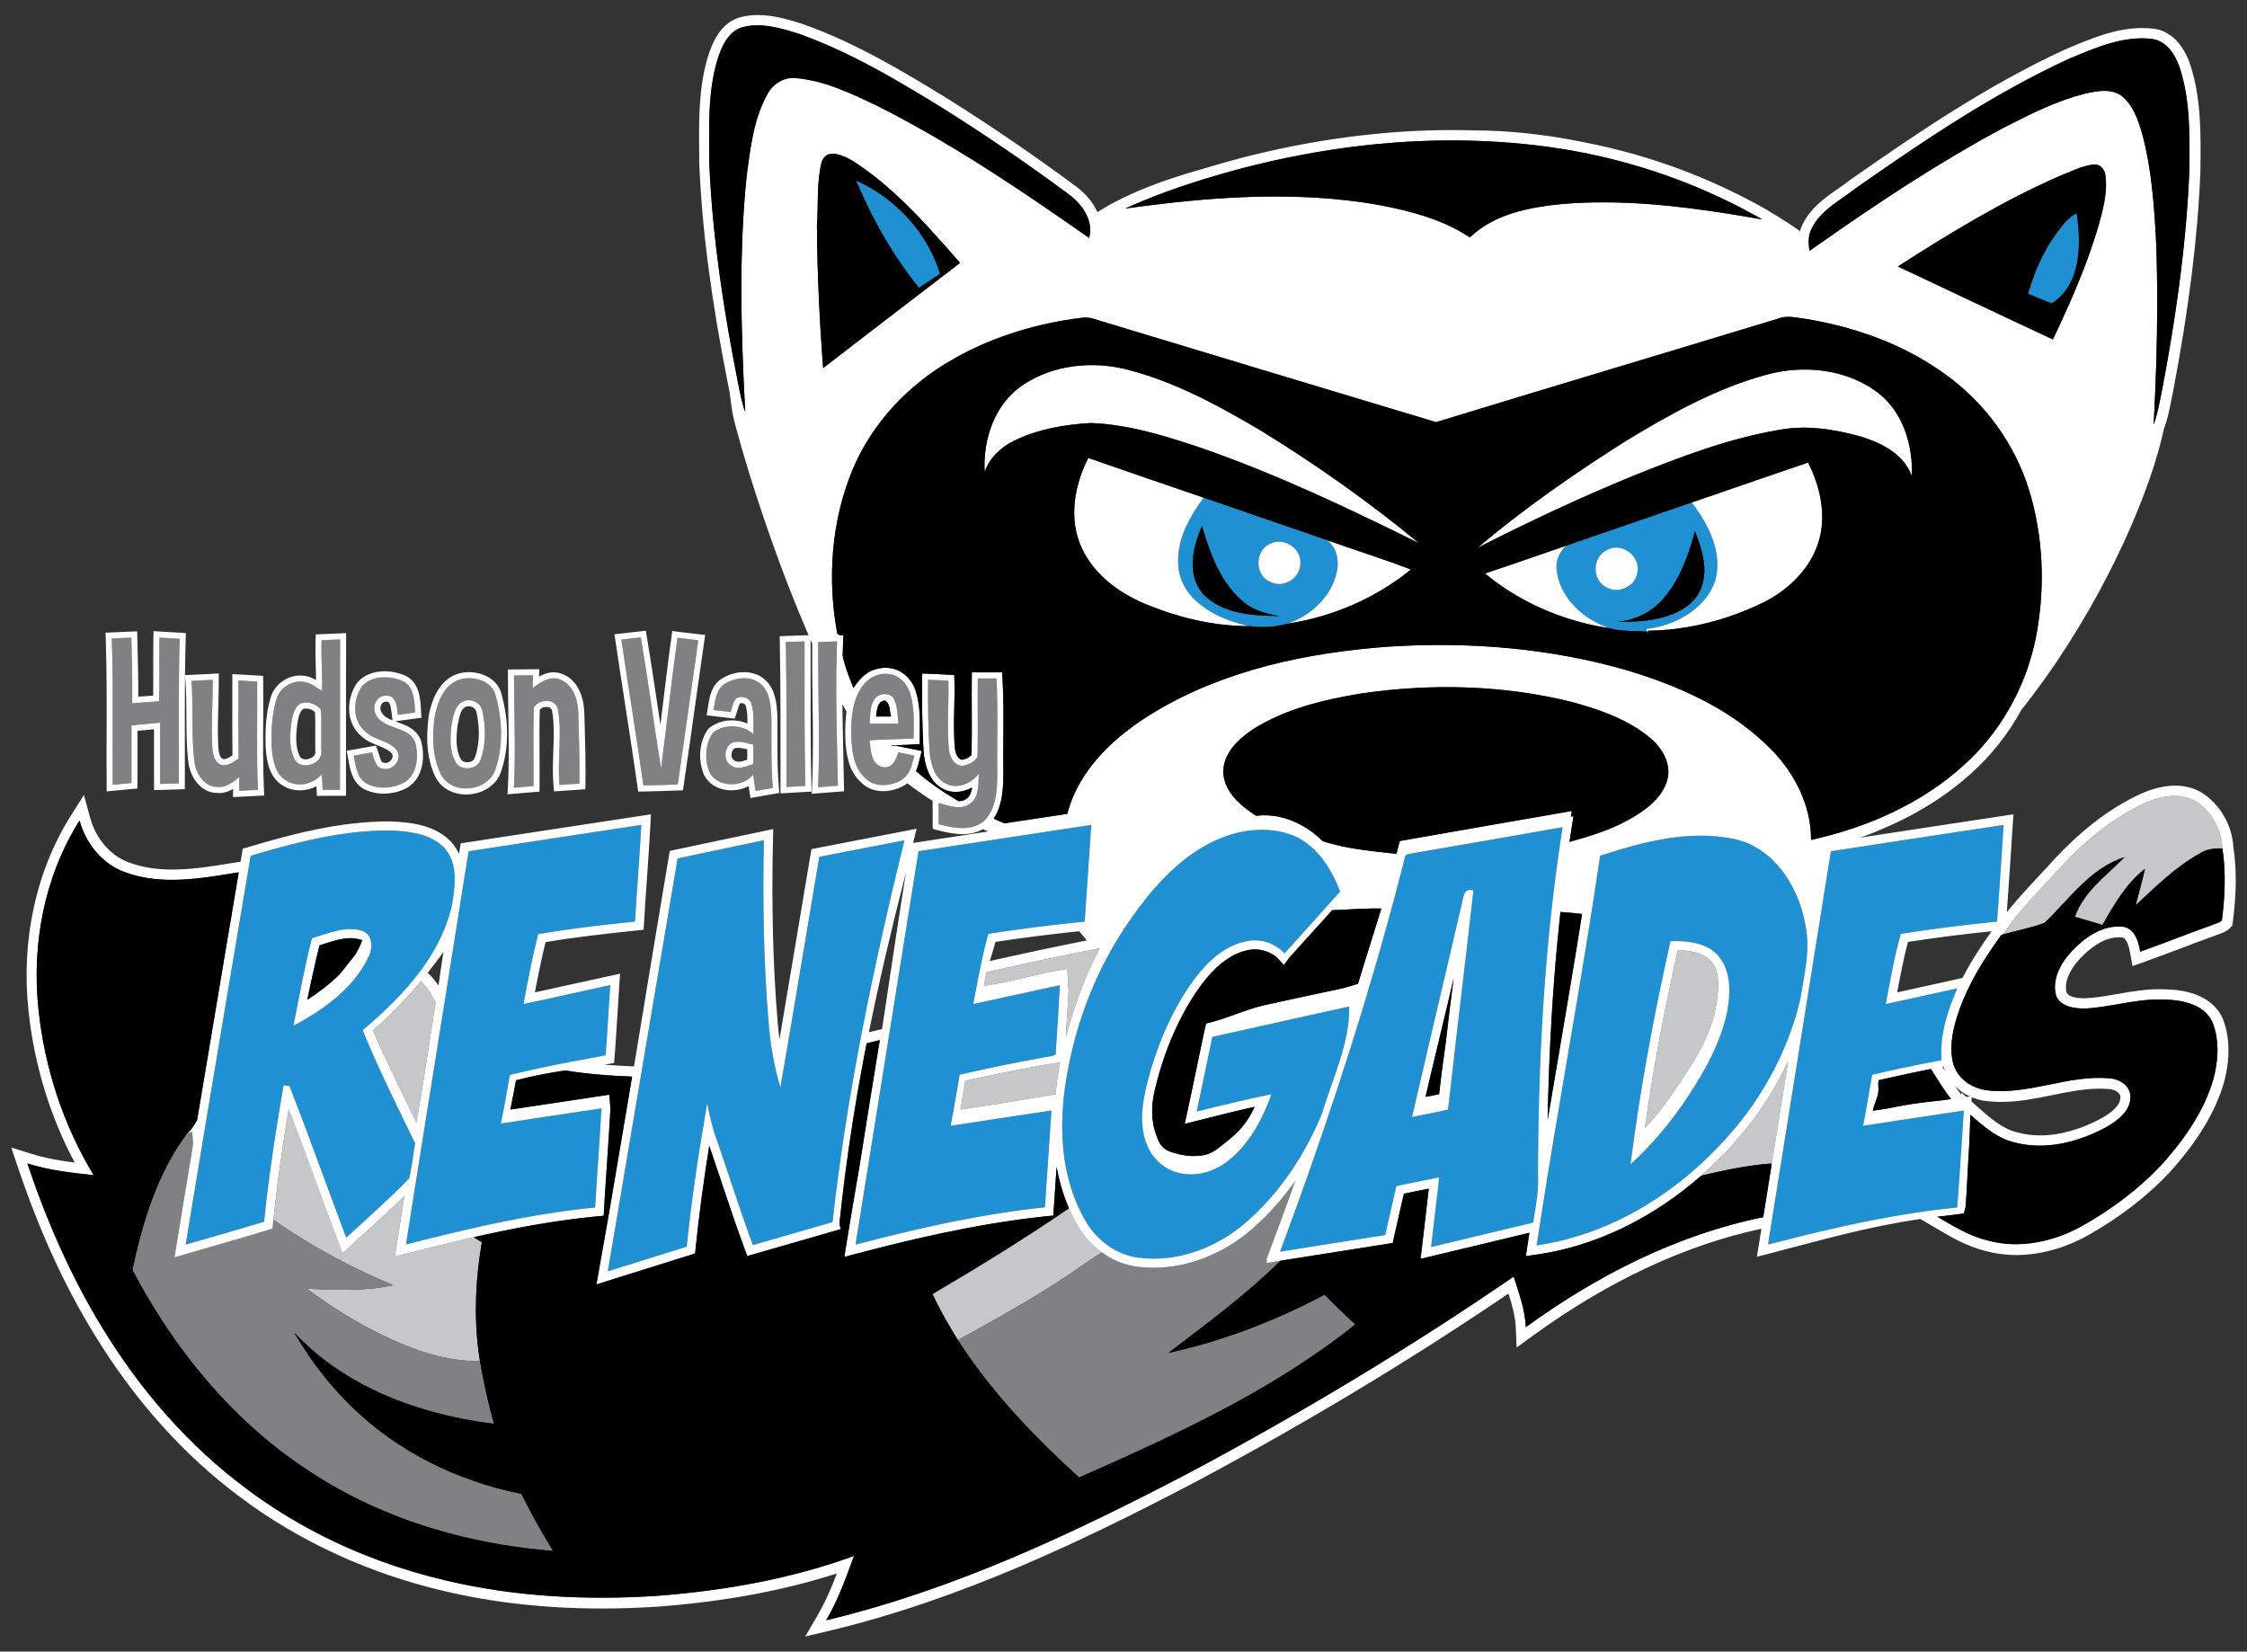 <?xml version="1.0" encoding="utf-8"?>
<!-- Generator: Adobe Illustrator 17.0.0, SVG Export Plug-In . SVG Version: 6.00 Build 0)  -->
<!DOCTYPE svg PUBLIC "-//W3C//DTD SVG 1.1//EN" "http://www.w3.org/Graphics/SVG/1.1/DTD/svg11.dtd">
<svg version="1.1" id="Layer_1" xmlns="http://www.w3.org/2000/svg" xmlns:xlink="http://www.w3.org/1999/xlink" x="0px" y="0px"
	 width="200px" height="147px" viewBox="0 0 200 147" style="enable-background:new 0 0 200 147;" xml:space="preserve">
<rect x="0" y="0" width="200" height="147" fill="#333333" stroke="none"/>
<path id="color3" style="fill:#C6C7C9;" d="M33.368,92.116l-0.167-0.403c1.101-0.95,2.194-2.033,3.249-3.212
	c0.343-0.381,0.678-0.775,1.011-1.175c0.003,0.002,0.006,0.006,0.008,0.008c0.569,0.541,0.932,1.187,1.305,1.876
	c-0.544,3.477-1.071,7.142-1.712,10.703c-1.154-2.363-2.213-4.538-3.253-6.807c-0.113-0.248-0.227-0.495-0.34-0.746L33.368,92.116z
	 M95.668,108.621c-0.031-0.06-0.061-0.121-0.092-0.181c-0.145-0.281-0.283-0.565-0.411-0.856c-0.007-0.015-0.014-0.027-0.019-0.04
	c-3.945,2.706-8.027,5.209-12.15,7.636c0.539,1.139,1.144,2.245,1.797,3.324c0.155,0.255,0.311,0.511,0.471,0.763
	c0.008-0.004,0.016-0.009,0.023-0.012c0.275-0.15,0.549-0.303,0.824-0.452c3.613-1.986,7.209-4.022,10.57-6.42
	c0.454-0.317,0.922-0.619,1.393-0.913c-0.252-0.183-0.496-0.384-0.727-0.602C96.681,110.243,96.109,109.486,95.668,108.621z
	 M88.745,98.27c2.406-0.401,5.207-0.872,5.207-0.872c0.09-0.536,0.05-0.819,0.201-1.653c0.058-0.334,0.134-0.83,0.201-1.162
	c-0.914,0-8.408,1.601-8.442,1.608H85.91c-0.063,0.363-0.301,1.927-0.416,2.566c0.003-0.001,0.005-0.001,0.007-0.001
	C86.581,98.586,87.662,98.428,88.745,98.27z M93.818,86.429l0.797-0.119c0.114-0.023,0.228-0.05,0.343-0.073
	c-0.001,0.007-0.001,0.015-0.001,0.021l0.045-0.006l0.111,1.974c-0.077,1.343-0.157,2.717-0.246,4.091
	c0.372-1.356,0.791-2.697,1.281-4.011c0.025-0.07,0.05-0.138,0.076-0.208c0.423-1.114,0.9-2.207,1.449-3.271
	c0.067-0.128,0.129-0.259,0.198-0.387c0.006-0.013,0.012-0.024,0.018-0.035c-0.162,0.03-0.325,0.065-0.487,0.096
	c-3.203,0.628-6.395,1.314-9.579,2.034c-0.003,0.011-0.006,0.023-0.009,0.034c-0.09,0.369-0.168,0.759-0.226,1.203
	c0.622-0.137,1.276-0.22,1.899-0.358C91.011,87.074,92.259,86.759,93.818,86.429z M152.752,103.41
	c-0.435,0.427-0.88,0.837-1.332,1.235c2.053-0.487,4.121-0.933,6.231-1.084l0.004,0.026l0.025,0.132
	c0.007-0.038,0.014-0.076,0.019-0.114c0.052-0.325,0.104-0.65,0.157-0.974c0.436-2.722,0.871-5.445,1.307-8.168
	c-0.937,2.011-2.121,3.943-3.52,5.732C154.739,101.339,153.771,102.411,152.752,103.41z M152.275,85.53
	c-0.004-0.005-0.011-0.008-0.015-0.013c-0.578-0.603-1.443-0.828-2.292-0.907c-0.082-0.009-0.166-0.018-0.248-0.022
	c-0.132-0.008-0.262-0.014-0.391-0.017c-0.001,0.007-0.002,0.012-0.004,0.018c-0.001,0.009-0.002,0.016-0.004,0.023
	c-0.07,0.31-0.136,0.615-0.202,0.917c-1.215,5.539-2.012,9.873-2.715,14.884c0.97-1.04,1.38-1.549,2.301-2.847
	c1.675-2.461,3.413-4.86,4.009-7.853C153.05,87.759,153.079,86.419,152.275,85.53z M197.692,74.605
	c-0.297-1.324-1.106-2.54-2.246-3.274c-0.077-0.046-0.156-0.086-0.235-0.125c-1.36-0.671-2.986-0.311-4.32,0.281
	c-3.042,1.397-5.621,3.63-7.848,6.099c-1.329,1.462-2.73,2.875-3.941,4.437c-0.292,0.377-0.576,0.76-0.841,1.157
	c0.024-0.006,0.049-0.013,0.074-0.021c1.212-0.342,2.464-0.569,3.643-1.019c2.208-2.099,4.091-4.895,7.131-5.847
	c-0.022,0.02-0.041,0.041-0.061,0.061c-1.598,1.607-3.583,3.034-4.368,5.245c0.015,0.005,0.031,0.01,0.048,0.015
	c0.799,0.239,1.596,0.473,2.399,0.712c1.048-1.81,2.108-3.694,3.795-4.991c-0.005,0.025-0.012,0.05-0.018,0.075
	c-0.249,1.063-0.538,2.113-0.815,3.169c0.023-0.022,0.045-0.042,0.067-0.064c1.78-1.659,3.541-3.392,5.683-4.576
	c0.592-0.366,1.286-0.451,1.973-0.414C197.8,75.215,197.76,74.906,197.692,74.605z M42.173,110.119
	c-0.429,0.098-0.854,0.196-1.276,0.296c-1.578,0.372-3.106,0.757-4.562,1.13l-1.183,0.303l0.189-1.206
	c0.218-1.393,0.438-2.789,0.659-4.187c-1.028,1.008-2.094,1.979-3.132,2.927c-0.501,0.457-1.002,0.913-1.499,1.373l-0.64,0.593
	l-0.236,0.22l-0.163-0.433l-0.259-0.686c-0.653-1.731-1.304-3.495-1.933-5.203c-0.79-2.145-1.602-4.349-2.436-6.526
	c-0.434,2.597-0.899,5.634-1.248,8.773c-0.04,0.353-0.077,0.711-0.113,1.066c0,0.003,0,0.006-0.001,0.008
	c2.058,1.443,4.217,2.734,6.454,3.877c1.375,0.702,2.779,1.35,4.205,1.945c-0.002,0-0.003,0-0.005,0
	c-2.508,0.565-5.111,0.419-7.659,0.319c2.058,1.568,4.272,2.929,6.592,4.072c0.33,0.162,0.662,0.321,0.995,0.475
	c2.17,0.99,4.496,1.742,6.889,1.874c0.302,0.016,0.605,0.023,0.908,0.021c-0.05-0.304-0.092-0.61-0.131-0.915
	c-0.412-3.207-0.25-6.478,0.302-9.659C42.649,110.421,42.411,110.271,42.173,110.119z"/>
<path id="color2" style="fill:#1F90D1;" d="M106.225,53.27c0.094,0.096,0.189,0.19,0.289,0.277c0.508,0.446,1.07,0.821,1.665,1.133
	c0.963,0.503,2.016,0.843,3.08,1.053c1.099,0.144,2.233,0.088,3.3-0.217c0.924-0.304,1.8-0.805,2.533-1.458
	c0.926-0.825,1.621-1.895,1.887-3.125c0.123-0.509,0.123-1.055-0.013-1.559c-0.133-0.494-0.402-0.947-0.814-1.281
	c-0.005-0.005-0.008-0.008-0.012-0.011c-3.67-1.247-7.327-2.532-10.996-3.781c-0.001,0.001-0.003,0.004-0.005,0.005
	c-0.194,0.258-0.384,0.526-0.568,0.798c-1.004,1.492-1.787,3.187-1.706,5.016C104.863,51.304,105.408,52.428,106.225,53.27z
	 M115.743,50.108c0.049,1.3-1.458,2.285-2.627,1.705c-0.076-0.027-0.149-0.064-0.219-0.102c-1.225-0.663-1.173-2.734,0.143-3.31
	c0.53-0.28,1.139-0.236,1.646,0.016C115.315,48.73,115.783,49.364,115.743,50.108z M107.141,52.936
	c-1.549-1.697-1-4.216-0.159-6.114c0.007,0.025,0.016,0.05,0.023,0.074c0.731,2.406,1.618,4.934,3.599,6.61
	c0.335,0.304,0.715,0.536,1.117,0.718c0.67,0.304,1.408,0.473,2.131,0.608c-0.025-0.001-0.051-0.001-0.074-0.002
	c-1.716-0.018-3.6-0.108-5.164-0.862C108.078,53.709,107.581,53.374,107.141,52.936z M140.585,54.396
	c0.455,0.396,0.958,0.738,1.493,1.016c0.392,0.205,0.797,0.376,1.21,0.509c1.079,0.299,2.206,0.216,3.311,0.295l-0.009-0.052
	c-0.009-0.045-0.024-0.135-0.033-0.182c2.424-0.281,5.037-1.641,5.995-3.994c0.028-0.069,0.061-0.135,0.085-0.206
	c0.638-2.108-0.172-4.234-1.331-6.025c-0.223-0.347-0.459-0.682-0.703-1c-0.006-0.01-0.014-0.02-0.022-0.031
	c-3.71,1.274-7.423,2.547-11.133,3.829c-0.024,0.019-0.043,0.04-0.067,0.06c-0.387,0.333-0.657,0.775-0.779,1.262
	c-0.082,0.328-0.099,0.675-0.033,1.018C138.773,52.286,139.543,53.484,140.585,54.396z M145.746,50.889
	c-0.106,1.208-1.52,1.94-2.589,1.475c-0.074-0.03-0.145-0.068-0.215-0.112c-1.284-0.663-1.197-2.739,0.121-3.312
	c0.561-0.306,1.196-0.24,1.711,0.05C145.43,49.36,145.889,50.095,145.746,50.889z M150.86,47.27c0.011,0.025,0.02,0.05,0.031,0.076
	c0.601,1.536,1.142,3.267,0.567,4.891c-0.398,1.192-1.474,2-2.609,2.436c-1.498,0.595-3.126,0.676-4.72,0.682
	c-0.071,0-0.143,0.002-0.215,0.002c1.697-0.156,3.306-0.956,4.34-2.33C149.601,51.368,150.322,49.312,150.86,47.27z M182.612,27.009
	c-0.683-0.288-1.372-0.561-2.057-0.839c-0.015-0.006-0.03-0.012-0.046-0.019c0.554-1.909,1.338-3.771,2.528-5.378
	c0.511-0.675,1.018-1.412,1.8-1.799c0.003,0.015,0.005,0.03,0.007,0.045C185.255,21.78,185.245,25.321,182.612,27.009z
	 M81.798,25.612c-2.335-2.874-4.166-6.136-5.597-9.543c0.224,0.101,0.445,0.208,0.664,0.321c3.188,1.642,5.754,4.534,6.804,7.981
	c-0.619,0.41-1.237,0.821-1.853,1.229C81.81,25.604,81.804,25.608,81.798,25.612z M76.68,92.038
	c-1.067,5.544-1.957,11.121-2.576,16.736c-2.364,0.68-4.726,1.371-7.094,2.046c-1.139-3.091-2.128-6.236-3.206-9.352
	c-0.389-1.066-0.638-2.173-0.855-3.286c-0.735,4.241-1.389,8.497-1.823,12.779c-2.34,0.739-4.688,1.451-7.026,2.198
	c1.027-6.073,2.053-12.144,3.08-18.218c1.045-6.178,2.091-12.356,3.133-18.533c2.558-0.55,5.12-1.076,7.681-1.622
	c-0.121,5.4-0.029,10.81,0.415,16.199c0.153,1.962,0.488,3.91,1.053,5.798c1.182-6.835,2.306-13.685,3.461-20.522
	c2.522-0.496,5.051-0.974,7.576-1.467C79.1,80.511,77.793,86.257,76.68,92.038z M136.893,104.546
	c0.002-1.027,0.012-2.053,0.025-3.078c0.069-5.307,0.291-10.615,0.738-15.902c0.025-0.307,0.053-0.612,0.08-0.917
	c0-0.007,0.002-0.014,0.002-0.023c0.028-0.313,0.057-0.625,0.086-0.939c0.112-1.167,0.234-2.333,0.368-3.497
	c0.154-1.326,0.322-2.65,0.507-3.97c0.121-0.864,0.248-1.73,0.384-2.592c-0.114,0.02-0.23,0.039-0.345,0.06
	c-4.314,0.757-8.629,1.516-12.946,2.25c-0.135,0.047-0.331,0.05-0.489,0.096c-0.149,0.045-0.264,0.129-0.261,0.331
	c-0.057,0.22-0.115,0.44-0.17,0.659c-0.253,0.989-0.512,1.975-0.776,2.959c-0.336,1.254-0.68,2.504-1.033,3.753
	c-0.087,0.312-0.177,0.625-0.265,0.939c-0.003,0.008-0.005,0.016-0.007,0.023c-0.086,0.305-0.174,0.611-0.262,0.916
	c-0.352,1.213-0.71,2.424-1.075,3.632c-1.55,5.123-3.228,10.208-5.01,15.257c-0.77,2.184-1.561,4.361-2.369,6.532
	c-0.046,0.124-0.09,0.248-0.137,0.372c0.621-0.099,1.24-0.198,1.862-0.296c2.498-0.395,4.997-0.789,7.497-1.184
	c0.316-1.454,0.67-2.901,0.988-4.354c1.27-0.282,2.548-0.521,3.821-0.778c-0.254,2.064-0.478,4.134-0.726,6.201
	c3.029-0.719,6.056-1.453,9.082-2.177c0.02-0.116,0.038-0.235,0.059-0.35C136.734,107.169,136.968,105.867,136.893,104.546z
	 M129.347,83.715c0.235-1,0.468-1.999,0.7-2.999c0.204-0.633,0.097-1.737,1.098-1.467c-0.166,1.488-0.34,2.976-0.512,4.463
	c-0.037,0.313-0.072,0.626-0.11,0.939c-0.002,0.007-0.003,0.016-0.004,0.022c-0.036,0.305-0.071,0.611-0.107,0.916
	c-0.041,0.345-0.081,0.688-0.122,1.034c-0.459,3.891-0.92,7.781-1.353,11.675c-0.018,0.153-0.035,0.304-0.053,0.456
	c-1.061,0.255-2.136,0.456-3.205,0.67c0.039-0.171,0.078-0.342,0.117-0.514c0.97-4.202,1.959-8.398,2.943-12.598
	c0.056-0.239,0.113-0.48,0.168-0.718c0.072-0.306,0.142-0.612,0.214-0.917c0.001-0.006,0.002-0.015,0.005-0.021
	C129.202,84.341,129.275,84.028,129.347,83.715z M162.966,75.769c5.125-0.783,10.248-1.574,15.376-2.343
	c-0.184,2.868-0.373,5.739-0.587,8.605c-2.866,0.276-5.721,0.648-8.568,1.09c-0.589,2.052-0.935,4.164-1.342,6.255
	c2.122-0.47,4.248-0.931,6.371-1.405c-0.022,0.051-0.044,0.104-0.067,0.156c-0.691,1.609-1.265,3.307-1.35,5.058
	c-0.02,0.39-0.016,0.783,0.018,1.177c-0.092,0.018-0.185,0.036-0.277,0.054c-1.976,0.37-3.944,0.791-5.902,1.244
	c-0.253,1.434-0.486,2.872-0.761,4.305c-0.016,0.08-0.029,0.16-0.045,0.242c2.872-0.451,5.749-0.864,8.624-1.309
	c0.114-0.019,0.229-0.035,0.343-0.053c-0.198,2.873-0.372,5.753-0.59,8.629c-1.377,0.136-2.75,0.316-4.116,0.53
	c-4.289,0.672-8.525,1.682-12.726,2.772c0.085-0.529,0.169-1.058,0.254-1.587c0.274-1.713,0.547-3.425,0.82-5.136
	c0.046-0.284,0.092-0.569,0.137-0.853c0.507-3.168,1.014-6.335,1.521-9.504c0.449-2.818,0.901-5.633,1.351-8.451
	c0.492-3.08,0.987-6.162,1.479-9.242C162.94,75.924,162.953,75.847,162.966,75.769z M160.234,88.952
	c0.192-1.144,0.434-2.301,0.556-3.461c0.037-0.336,0.062-0.67,0.072-1.005c0.002-0.04,0.004-0.079,0.005-0.118
	c0.015-0.692-0.033-1.385-0.18-2.076c-0.005-0.03-0.012-0.062-0.017-0.092c-0.623-3.368-2.854-6.842-6.416-7.543
	c-3.987-0.802-8.051,0.282-11.832,1.512c-0.213,1.455-0.435,2.91-0.661,4.363c-0.164,1.05-0.336,2.098-0.504,3.145
	c-0.052,0.313-0.1,0.626-0.152,0.939c0,0.009-0.002,0.015-0.003,0.023c-0.05,0.305-0.101,0.611-0.151,0.916
	c-0.882,5.351-1.814,10.694-2.705,16.043c-0.372,2.24-0.733,4.479-1.084,6.721c-0.131,0.846-0.266,1.689-0.393,2.536
	c5.042-0.737,9.689-3.071,13.567-6.33c0.294-0.249,0.584-0.501,0.871-0.76c1.381-1.248,2.654-2.613,3.801-4.065
	c1.527-1.953,2.812-4.103,3.788-6.385C159.4,91.905,159.885,90.446,160.234,88.952z M145.2,103.086
	c0.765-5.896,1.834-11.747,3.098-17.555c0.066-0.305,0.133-0.611,0.202-0.915c0.001-0.008,0.002-0.016,0.004-0.023
	c0.062-0.275,0.119-0.55,0.182-0.826c1.257-0.021,2.664,0.068,3.71,0.814c0.011,0.007,0.024,0.015,0.033,0.022
	c0.157,0.115,0.304,0.244,0.442,0.389c0.15,0.165,0.281,0.341,0.394,0.525c0.798,1.284,0.744,2.956,0.494,4.406
	c-0.046,0.231-0.099,0.459-0.156,0.686c-0.713,2.83-2.258,5.382-3.889,7.776c-1.345,1.901-2.86,3.692-4.589,5.255
	C145.15,103.454,145.176,103.27,145.2,103.086z M93.975,87.768c0.121-0.025,0.241-0.053,0.362-0.078
	c-0.113,1.968-0.225,3.941-0.365,5.908c0,0.003,0,0.005,0,0.008c-0.006,0.076-0.01,0.153-0.015,0.228
	c-0.312,0.241-0.764,0.191-1.126,0.303c-2.485,0.434-4.954,0.959-7.415,1.52c-0.253,1.401-0.467,2.809-0.743,4.208
	c-0.023,0.113-0.043,0.228-0.066,0.341c2.991-0.463,5.986-0.901,8.978-1.364c-0.071,1.026-0.138,2.051-0.207,3.075
	c-0.125,1.848-0.252,3.695-0.375,5.543c-5.707,0.595-11.315,1.863-16.856,3.321c1.035-6.454,2.067-12.909,3.1-19.361
	c0.835-5.218,1.67-10.435,2.508-15.654c2.472-0.375,4.943-0.754,7.415-1.132c0.361-0.056,0.722-0.111,1.084-0.166
	c0.008,0,0.016-0.002,0.024-0.002c0.234-0.038,0.469-0.072,0.704-0.109c0.118-0.019,0.237-0.036,0.357-0.054
	c1.931-0.296,3.862-0.591,5.794-0.88l0,0c-0.167,2.411-0.326,4.823-0.493,7.232c-0.03,0.442-0.06,0.885-0.091,1.325
	c0,0.01-0.001,0.02-0.002,0.028c0,0.007-0.001,0.011-0.001,0.017c-0.37,0.037-0.739,0.078-1.109,0.119
	c-2.497,0.266-4.988,0.59-7.469,0.974c-0.239,0.858-0.442,1.723-0.626,2.592c-0.232,1.09-0.435,2.188-0.643,3.281
	c-0.024,0.128-0.048,0.255-0.072,0.384C89.075,88.845,91.521,88.291,93.975,87.768z M115.175,103.862
	c-1.182,1.803-2.583,3.461-4.204,4.882c-2.641,2.318-6.246,3.699-9.776,3.179c-0.477-0.069-0.935-0.204-1.371-0.386
	c-0.645-0.269-1.239-0.65-1.765-1.115c-0.688-0.606-1.259-1.353-1.673-2.167c-0.05-0.091-0.092-0.185-0.139-0.277
	c-0.297-0.581-0.551-1.178-0.763-1.785c-0.481-1.375-0.759-2.809-0.876-4.265c-0.096-1.2-0.084-2.412,0.015-3.614
	c0.073-0.89,0.19-1.774,0.349-2.642c0.629-3.642,1.825-7.19,3.564-10.448c0.163-0.305,0.332-0.608,0.504-0.908
	c0.004-0.006,0.008-0.013,0.013-0.021c0.062-0.109,0.126-0.215,0.19-0.324c0.119-0.203,0.241-0.403,0.365-0.603
	c0.263-0.425,0.533-0.846,0.816-1.258c1.949-2.817,4.26-5.552,7.369-7.119c2.255-1.142,5.02-1.577,7.408-0.583
	c2.057,0.901,3.31,2.926,4.08,4.949c-0.22,0.248-0.442,0.49-0.663,0.737c-1.072,1.197-2.147,2.391-3.221,3.583
	c-0.277,0.308-0.553,0.617-0.829,0.923c-0.007,0.008-0.013,0.015-0.02,0.021c-0.07,0.079-0.14,0.158-0.21,0.235
	c-0.08-0.085-0.164-0.165-0.252-0.244c-0.008-0.007-0.016-0.015-0.024-0.022c-0.861-0.753-2.059-1.069-3.185-0.799
	c-0.643,0.131-1.233,0.378-1.779,0.701c-0.012,0.008-0.024,0.015-0.035,0.022c-0.423,0.254-0.82,0.557-1.192,0.893
	c-0.816,0.739-1.513,1.634-2.118,2.522c-1.824,2.769-3.059,5.898-3.794,9.122c-0.34,1.552-0.503,3.229,0.092,4.746
	c0.061,0.167,0.133,0.332,0.215,0.49c0.515,0.998,1.428,1.796,2.526,2.073c1.571,0.449,3.289-0.048,4.539-1.055
	c1.071-0.844,1.905-1.918,2.572-3.095c0.51-0.899,0.924-1.857,1.271-2.819c-2.23,0.467-4.451,0.988-6.662,1.545
	c0.483-2.212,0.925-4.431,1.397-6.646c0.072-0.016,0.147-0.031,0.219-0.048c3.988-0.878,7.968-1.789,11.961-2.651
	c0.057,3.32-1.484,6.34-2.396,9.457C117.01,100.722,116.17,102.344,115.175,103.862z M44.602,99.855
	c-0.011,0.05-0.021,0.1-0.032,0.151c2.88-0.446,5.761-0.877,8.644-1.306c0.107-0.017,0.214-0.032,0.321-0.049
	c-0.163,2.941-0.394,5.88-0.563,8.823c-3.522,0.342-7.004,0.977-10.457,1.745c-0.856,0.191-1.711,0.39-2.565,0.595
	c-1.275,0.306-2.547,0.625-3.816,0.951c0.362-2.305,0.728-4.612,1.094-6.917c0.064-0.397,0.125-0.795,0.188-1.192
	c0.737-4.629,1.479-9.257,2.22-13.885c0.694-4.332,1.387-8.666,2.071-13.001c5.125-0.78,10.248-1.574,15.374-2.345l0,0
	c-0.115,2.152-0.278,4.301-0.423,6.451c-0.048,0.718-0.094,1.434-0.137,2.152c-2.882,0.302-5.764,0.622-8.619,1.123
	c-0.525,2.053-0.922,4.133-1.305,6.217c2.576-0.539,5.144-1.134,7.718-1.687c-0.139,2.084-0.249,4.168-0.41,6.252
	c-0.949,0.169-1.898,0.347-2.845,0.53c-1.904,0.364-3.802,0.759-5.688,1.215C45.147,97.073,44.903,98.471,44.602,99.855z
	 M36.511,104.483c0.193-0.899,0.268-1.822,0.438-2.721c-0.03-0.064-0.061-0.127-0.092-0.19c-1.592-3.26-3.207-6.516-4.578-9.876
	c1.931-1.633,3.836-3.452,5.33-5.53c1.219-1.694,2.166-3.557,2.626-5.634c0.287-1.652,0.544-3.631-0.635-5.008
	c-0.156-0.167-0.321-0.316-0.497-0.45c-1.23-0.935-2.918-1.099-4.422-1.156c-4.222-0.017-8.349,1.059-12.368,2.255
	c-0.023,0.129-0.045,0.26-0.066,0.39c-1.34,7.977-2.691,15.949-4.019,23.927c-0.034,0.208-0.069,0.416-0.104,0.625
	c-0.536,3.221-1.07,6.445-1.597,9.669c2.211-0.655,4.436-1.258,6.637-1.938c0.115-0.036,0.232-0.069,0.348-0.105
	c0.059-0.592,0.123-1.185,0.192-1.777c0.399-3.473,0.944-6.923,1.542-10.364c0.132,0.016,0.393,0.053,0.523,0.072
	c1.754,4.469,3.356,9.001,5.053,13.494c1.877-1.74,3.815-3.429,5.593-5.268C36.449,104.759,36.481,104.621,36.511,104.483z
	 M26.191,90.923c0.497-2.476,0.934-4.968,1.576-7.412c1.434-0.427,2.971-1.121,4.477-0.66c0.637,0.234,0.853,0.867,0.8,1.49
	c-0.027,0.313-0.121,0.624-0.266,0.88c-1.346,2.791-4.005,4.662-6.664,6.087C26.14,91.18,26.165,91.052,26.191,90.923z"/>
<path id="color1" style="fill:#808183;" d="M46.418,132.986c0.853,1.729,1.794,3.412,2.807,5.057
	c-6.306-0.499-12.589-2.104-18.204-5.039c-1.313-0.686-2.588-1.443-3.818-2.277c-6.614-4.385-11.75-10.718-15.417-17.702
	c0.893-4.25,2.219-8.555,4.823-12.086l0.138-0.071l0.323-0.166c0.003,0.014,0.004,0.027,0.007,0.042
	c0.08,0.372,0.102,0.743,0.09,1.114c-0.001,0.042-0.002,0.081-0.004,0.121c-0.482,2.896-0.959,5.792-1.43,8.673l-0.206,1.266
	l1.228-0.363c0.89-0.265,1.782-0.52,2.675-0.774c1.418-0.405,2.884-0.825,4.32-1.273l0.21-0.066l0.297-0.093l0.052-0.529
	c0.009-0.084,0.019-0.169,0.026-0.253c2.058,1.443,4.217,2.734,6.454,3.877c1.375,0.702,2.779,1.35,4.205,1.945
	c-0.002,0-0.003,0-0.005,0c-2.508,0.565-5.111,0.419-7.659,0.319c2.058,1.568,4.272,2.929,6.592,4.072
	c0.33,0.162,0.662,0.321,0.995,0.475c2.17,0.99,4.496,1.742,6.889,1.874c0.302,0.016,0.605,0.023,0.908,0.021
	c0.002,0.008,0.003,0.014,0.005,0.022c0.054,0.313,0.114,0.625,0.173,0.936c0.294,1.556,0.642,3.103,1.08,4.627
	c-3.675-0.46-7.388-1.416-10.749-3.039c-2.584-1.246-4.959-2.888-6.95-4.998c-0.025-0.026-0.052-0.051-0.077-0.077
	c2.128,3.696,5.02,6.971,8.525,9.422c1.099,0.774,2.253,1.466,3.449,2.077c2.594,1.329,5.383,2.277,8.239,2.853
	C46.413,132.977,46.415,132.981,46.418,132.986z M117.933,115.266c-0.009-0.01-0.02-0.02-0.028-0.029
	c-4.357,2.307-8.99,4.101-13.809,5.163c-0.036,0.007-0.071,0.015-0.106,0.023c3.421-2.612,6.911-5.178,9.98-8.208l-1.267,0.201
	l0.092-0.247l0.01-0.027c-0.014,0.001-0.029,0.003-0.043,0.004c-0.002,0.001-0.002,0.001-0.002,0.001
	c-0.018,0.001-0.035,0.002-0.053,0.003c0.87-2.341,1.758-4.676,2.581-7.032c-1.127,1.588-2.397,3.013-3.788,4.231
	c-2.523,2.217-5.731,3.488-8.801,3.488l0,0c-0.545,0-1.09-0.039-1.623-0.117c-0.721-0.105-1.419-0.336-2.073-0.672
	c-0.308-0.16-0.605-0.344-0.891-0.55c-0.013-0.009-0.025-0.018-0.038-0.026c-0.471,0.295-0.939,0.596-1.393,0.913
	c-3.362,2.398-6.957,4.434-10.57,6.42c-0.275,0.15-0.549,0.303-0.824,0.452c-0.007,0.003-0.015,0.008-0.023,0.012
	c0.177,0.276,0.356,0.55,0.539,0.821c2.864,4.257,6.466,7.967,10.245,11.416c0.005-0.002,0.01-0.004,0.015-0.006
	c8.562-3.79,17.221-7.729,24.573-13.625C119.695,117.043,118.809,116.159,117.933,115.266z M86.891,73.491
	c0.099-0.04,0.197-0.086,0.292-0.14c0.1-0.056,0.2-0.117,0.295-0.19c0.104-0.089,0.197-0.186,0.285-0.285l0,0
	c0.213-0.242,0.382-0.51,0.513-0.795c0.445-0.967,0.484-2.141,0.497-3.183c-0.046-2.839,0.083-5.679-0.078-8.516
	c-0.557,0-1.112,0-1.664,0c-0.024,2.322,0.032,4.645-0.021,6.967c-0.276,0.487-0.85,0.745-1.386,0.822
	c-0.766-0.09-1.115-0.865-1.166-1.549c-0.19-2.008,0.016-4.022-0.043-6.035c-0.603-0.038-1.204-0.068-1.804-0.089
	c-0.027,2.092,0.01,4.185,0.123,6.272c0.081,1.127,0.397,2.465,1.506,3.003c1.048,0.496,2.232-0.067,2.9-0.918c0,0,0,0,0.001-0.002
	c0,0.002,0,0.002,0,0.002c-0.083,0.775,0.019,1.744-0.492,2.383c-0.081,0.102-0.177,0.196-0.293,0.278
	c-0.196,0.153-0.408,0.242-0.627,0.288c-0.001,0-0.002,0-0.003,0.001c-0.561,0.115-1.177-0.06-1.75-0.218
	c-0.146-0.04-0.29-0.08-0.429-0.114c0,0.049,0,0.1,0,0.148c-0.001,0.579,0,1.159,0.003,1.737c0.238,0.063,0.485,0.123,0.738,0.178
	c0.185,0.041,0.371,0.074,0.559,0.103C85.543,73.745,86.253,73.748,86.891,73.491z M34.14,68.429
	c-0.745-0.043-0.828-0.908-1.026-1.457c-0.542,0.094-1.084,0.192-1.628,0.289c0.161,0.871,0.268,1.914,1.072,2.45
	c1.04,0.572,2.37,0.49,3.407-0.054c1.19-0.702,1.321-2.335,1-3.546c-0.558-1.59-2.943-1.067-3.565-2.627
	c-0.296-0.736,0.201-1.611,1.035-1.571c0.876,0.052,0.89,1.059,0.981,1.716c0.509-0.072,1.021-0.143,1.53-0.211
	c-0.059-1.019-0.07-2.383-1.193-2.837c-1.124-0.446-2.667-0.466-3.528,0.499c-0.844,1.19-0.884,3.083,0.309,4.064
	c0.788,0.729,2.01,0.756,2.731,1.565C35.888,67.466,35.051,68.603,34.14,68.429z M14.244,64.32c0.008,1.817-0.002,3.634,0.005,5.455
	c0.557-0.013,1.115-0.029,1.67-0.048c0.023-4.293-0.054-8.584,0.074-12.876c-0.6-0.035-1.201-0.07-1.804-0.105
	c-0.031,1.89,0.014,3.783-0.026,5.674c-0.799,0.048-1.597,0.103-2.397,0.166c0.029-1.946-0.032-3.892-0.078-5.838
	c-0.581,0.019-1.16,0.046-1.739,0.077c0.145,4.337,0.042,8.68,0.08,13.023c0.555-0.055,1.112-0.107,1.67-0.159
	c0.003-1.71-0.005-3.421,0.003-5.131C12.549,64.483,13.397,64.401,14.244,64.32z M24.178,66.459
	c-0.042-1.425,0.014-2.884,0.437-4.254c0.29-0.962,1.306-1.633,2.303-1.529c0.668,0.039,1.196,0.494,1.748,0.816
	c0.032-1.504-0.094-3.005-0.043-4.51c0.549-0.024,1.099-0.046,1.649-0.07c-0.02,4.462,0,8.925-0.011,13.386
	c-0.515,0-1.03,0.003-1.544,0.003c-0.024-0.467-0.046-0.931-0.067-1.397c-0.759,0.899-2.128,1.22-3.156,0.587
	C24.435,68.894,24.264,67.549,24.178,66.459z M28.593,66.764c-0.016-1.192,0.034-2.385-0.026-3.579
	c-0.365-0.526-1.194-0.814-1.804-0.576c-0.581,0.35-0.716,1.072-0.823,1.688c-0.137,1.06-0.225,2.207,0.233,3.204
	C26.688,68.689,28.837,68.019,28.593,66.764z M19.39,70.045c0.754,0.078,1.338-0.455,1.901-0.864
	c-0.005,0.398-0.005,0.801-0.008,1.205c0.56-0.023,1.118-0.054,1.678-0.085c-0.15-3.212-0.032-6.425-0.07-9.638
	c-0.557-0.035-1.115-0.067-1.672-0.096c0.003,2.316-0.022,4.632,0.016,6.949c-0.461,0.302-0.951,0.701-1.547,0.566
	c-0.629-0.25-0.756-0.99-0.793-1.586c-0.099-1.995,0.042-3.992,0.045-5.987c-0.633,0.035-1.262,0.065-1.895,0.095
	c0.18,2.411-0.038,4.838,0.263,7.241C17.461,68.894,18.209,70.078,19.39,70.045z M49.857,60.493
	c-0.901-0.374-1.761,0.241-2.453,0.75c0.014-0.38,0.026-0.759,0.04-1.136c-0.566,0.005-1.132,0.008-1.696,0.013
	c0,3.329,0.166,6.662-0.009,9.995c0.582-0.052,1.164-0.104,1.748-0.148c0.024-2.331-0.048-4.66,0.026-6.986
	c0.51-0.829,2.029-0.846,2.166,0.276c0.349,2.185-0.077,4.412,0.118,6.612c0.592-0.039,1.181-0.08,1.775-0.12
	c0.032-2.077-0.043-4.154-0.097-6.231C51.441,62.345,51.066,60.95,49.857,60.493z M68.79,70.131
	c-0.517,0.092-1.032,0.182-1.544,0.273c-0.075-0.49-0.147-0.983-0.212-1.477c-0.952,1.303-3.56,1.175-4-0.514
	c-0.329-1.04-0.217-2.271,0.405-3.176c1.032-0.856,2.622-0.744,3.627,0.101c-0.032-0.878,0.086-1.79-0.168-2.649
	c-0.143-0.574-0.858-0.811-1.357-0.532c-0.303,0.335-0.365,0.806-0.512,1.22c-0.507-0.062-1.011-0.12-1.515-0.18
	c0.134-0.819,0.214-1.795,0.966-2.31c0.97-0.632,2.447-0.791,3.33,0.077c0.734,0.74,0.799,1.855,0.85,2.837
	C68.68,65.912,68.608,68.025,68.79,70.131z M67.051,68.002c0-0.574-0.003-1.149-0.003-1.723c-0.66-0.14-1.397-0.453-2.037-0.085
	c-0.523,0.47-0.638,1.447-0.008,1.883C65.611,68.598,66.402,68.213,67.051,68.002z M58.837,68.4
	c-0.624-3.887-1.145-7.791-1.799-11.672c-0.579,0.064-1.158,0.132-1.735,0.199c0.638,4.328,1.345,8.653,1.965,12.985
	c1.019-0.011,2.035-0.057,3.054-0.089c0.632-4.275,1.211-8.56,1.833-12.837c-0.622-0.07-1.241-0.148-1.857-0.222
	C59.76,60.634,59.346,64.524,58.837,68.4z M71.613,57.087c-0.558,0.016-1.115,0.032-1.67,0.056c0.08,4.3,0.064,8.605,0.061,12.908
	c0.558-0.032,1.118-0.067,1.679-0.1C71.584,65.665,71.616,61.377,71.613,57.087z M39.23,68.904
	c-0.762-1.571-0.769-3.407-0.541-5.108c0.249-1.329,0.852-2.902,2.273-3.331c1.209-0.324,2.834,0.12,3.166,1.476
	c0.571,2.094,0.681,4.392-0.008,6.472C43.522,70.475,40.203,70.845,39.23,68.904z M42.78,67.591c0.49-1.376,0.464-2.918,0.15-4.328
	c-0.176-0.856-1.308-1.24-1.972-0.67c-0.529,0.466-0.614,1.22-0.756,1.869c-0.14,1.12-0.22,2.356,0.354,3.377
	C41.037,68.668,42.496,68.528,42.78,67.591z M74.439,59.754c0-0.036,0.001-0.071,0.001-0.108c0-0.022,0.001-0.043,0.001-0.065
	c0.009-0.671,0.025-1.342,0.049-2.012c0.006-0.161,0.008-0.321,0.016-0.482c-0.077,0.002-0.155,0.006-0.232,0.008
	c-0.124,0.003-0.249,0.01-0.373,0.013c-0.203,0.007-0.406,0.015-0.608,0.022c-0.012,0.001-0.023,0.001-0.034,0.002
	c-0.145,0.005-0.29,0.009-0.434,0.016c-0.004,0.428-0.004,0.855-0.004,1.283c0.002,3.88,0.167,7.762-0.009,11.642
	c0.589-0.042,1.18-0.088,1.769-0.137c-0.049-2.75-0.139-5.5-0.15-8.251C74.428,61.041,74.431,60.397,74.439,59.754z M80.532,67.083
	c0.284,0.055,0.569,0.11,0.853,0.169c-0.039,0.152-0.078,0.31-0.119,0.469c-0.083,0.318-0.183,0.637-0.33,0.925
	c-0.001,0.003-0.002,0.007-0.005,0.01c-0.08,0.155-0.177,0.299-0.291,0.429c-0.093,0.107-0.198,0.202-0.321,0.284
	c-0.023,0.016-0.041,0.035-0.066,0.049c-0.984,0.585-2.423,0.716-3.262-0.193c-0.992-0.887-1.157-2.289-1.217-3.543
	c-0.014-0.522-0.015-1.062,0.024-1.597c0.025-0.35,0.068-0.697,0.137-1.038c0.027-0.136,0.059-0.271,0.095-0.404
	c0.004-0.012,0.007-0.023,0.011-0.035c0.104-0.375,0.246-0.737,0.435-1.08c0.077-0.14,0.16-0.276,0.254-0.41
	c0.526-0.779,1.493-1.289,2.44-1.114c0.885,0.117,1.579,0.858,1.83,1.686c0.413,1.303,0.33,2.689,0.327,4.038
	c-0.674,0.042-1.349,0.06-2.023,0.079c-0.107,0.003-0.212,0.007-0.319,0.011c-0.274,0.009-0.548,0.02-0.822,0.033
	c-0.009,0-0.018,0.001-0.026,0.001c-0.246,0.014-0.491,0.024-0.736,0.044c0.021,0.191,0.04,0.405,0.067,0.625
	c0.099,0.802,0.316,1.677,1.225,1.774c0.129,0.011,0.243-0.005,0.348-0.036c0.311-0.097,0.52-0.356,0.673-0.658
	c0.002-0.005,0.004-0.009,0.006-0.014c0.031-0.062,0.06-0.126,0.087-0.191c0.06-0.145,0.11-0.292,0.153-0.428
	C80.151,67.005,80.341,67.044,80.532,67.083z M77.409,64.403c0.278,0.002,0.556,0.002,0.834,0.004c0.574,0.001,1.149,0,1.723-0.006
	c-0.077-0.709-0.069-1.451-0.362-2.111c-0.297-0.688-1.351-0.646-1.748-0.076c-0.222,0.312-0.32,0.67-0.368,1.043
	C77.438,63.638,77.438,64.031,77.409,64.403z"/>
<path id="fill" style="fill:#FFFFFF;" d="M198.79,75.447c-0.096-1.966-1.161-3.833-2.792-4.883l-0.027-0.016
	c-1.439-0.859-3.327-0.826-5.427,0.108c-2.812,1.292-5.481,3.36-8.152,6.321c-0.358,0.394-0.721,0.784-1.085,1.174
	c-0.906,0.974-1.833,1.97-2.686,3.04c0.188-2.565,0.354-5.115,0.523-7.713l0.065-0.996l-0.986,0.149
	c-3.711,0.556-7.417,1.124-11.123,1.691l-1.585,0.242c0.641-0.207,1.274-0.453,1.897-0.732c3.113-1.293,5.859-3.001,8.108-5.058
	c1.763-1.591,3.243-3.482,4.385-5.571c0.73-0.916,1.416-1.83,2.051-2.718c5.843-8.18,9.541-17.061,10.653-22.332h0.003
	c0.319-0.834,0.484-1.684,0.643-2.506c0.055-0.278,0.109-0.555,0.174-0.855c1.406-7.405,2.176-13.589,2.421-19.464l0.004-0.42
	c0.033-2.97,0.069-6.04-0.854-8.992c-0.622-1.987-1.854-3.215-3.369-3.368c-0.309-0.035-0.628-0.052-0.949-0.052
	c-2.308,0-4.423,0.882-6.468,1.736l-0.378,0.158c-6.922,3.185-13.262,7.49-19.162,11.627l-0.04,0.029
	c-0.323,0.253-0.67,0.494-1.034,0.748c-1.164,0.812-2.482,1.732-3.185,3.236c-0.09,0.18-0.151,0.363-0.2,0.544
	c-0.893-0.633-1.844-1.241-2.844-1.823l0.004-0.012c-5.047-2.887-10.477-4.909-16.179-6.036c-0.096-0.019-0.192-0.04-0.289-0.059
	c-0.039-0.008-0.077-0.015-0.115-0.023c-3.232-0.648-6.47-1.006-9.541-1.014c-0.658-0.02-1.317-0.031-1.977-0.031
	c-6.16,0-12.533,0.848-18.946,2.522c-1.208,0.325-2.327,0.645-3.379,0.967c-4.928,1.376-7.75,2.823-9.271,3.822
	c-0.372-0.855-1.041-1.663-1.971-2.344c-3.696-2.738-7.516-5.346-11.36-7.755C80.212,6.242,76.124,3.82,71.58,2.183l-0.032-0.011
	c-1.163-0.372-2.611-0.834-4.074-0.834c-0.585,0-1.148,0.074-1.672,0.221l-0.046,0.014c-1.646,0.552-2.338,2.164-2.762,3.521
	c-0.805,2.723-0.784,5.537-0.763,8.258c0.003,0.376,0.005,0.752,0.006,1.126l0.001,0.037c0.241,5.844,1.054,12.095,2.56,19.683
	c0.032,0.157,0.064,0.314,0.095,0.47c0.014,0.07,0.028,0.142,0.043,0.212c0.12,1.009,0.223,1.718,0.287,2.017
	c0.495,2.294,3.221,11.548,6.748,19.64l-0.375,0.011c-0.56,0.017-1.119,0.033-1.675,0.057l-0.523,0.023l0.01,0.523
	c0.071,3.764,0.067,7.598,0.063,11.305l-0.002,2.161l2.763-0.161l-0.012-0.518c-0.078-3.382-0.075-6.826-0.071-10.156
	c0.002-0.899,0.002-1.798,0.002-2.696l-0.001-0.142c0.047,0.105,0.092,0.21,0.14,0.315c-0.015,1.657,0.007,3.337,0.031,4.964
	c0.037,2.567,0.075,5.222-0.044,7.823l-0.027,0.604l0.601-0.044c0.592-0.043,1.183-0.089,1.775-0.137l0.502-0.041l-0.009-0.503
	c-0.017-0.964-0.039-1.93-0.062-2.895c-0.032-1.433-0.065-2.888-0.08-4.35c0.123,0.219,0.247,0.435,0.37,0.646
	c-0.116,0.779-0.127,1.585-0.107,2.381c0.068,1.44,0.282,2.907,1.376,3.901c0.5,0.531,1.187,0.81,1.99,0.81
	c0.655,0,1.338-0.19,1.927-0.54c0.081-0.051,0.153-0.108,0.224-0.164c0.73,0.562,1.494,1.089,2.254,1.575l-0.001,0.185
	c-0.003,0.629,0,1.26,0.003,1.889l0.002,0.412l0.398,0.104c0.681,0.178,1.473,0.368,2.263,0.368c0.704,0,1.302-0.151,1.819-0.453
	c0.158,0.076,0.306,0.149,0.447,0.216c-2.102,0.322-4.204,0.644-6.307,0.962l-0.363,0.056c0.004-0.015,0.007-0.028,0.01-0.041
	l0.299-1.223l-1.234,0.242c-1.144,0.223-2.288,0.441-3.432,0.663c-1.382,0.265-2.764,0.532-4.145,0.804l-0.545,0.107l-0.093,0.548
	c-0.412,2.441-0.82,4.884-1.229,7.327c-0.498,2.976-1.007,6.021-1.524,9.063c-0.069-0.525-0.125-1.057-0.167-1.596
	c-0.409-4.959-0.544-10.23-0.413-16.116l0.023-1.017l-0.995,0.212c-1.184,0.253-2.37,0.501-3.554,0.75
	c-1.376,0.289-2.753,0.577-4.127,0.872l-0.533,0.114l-0.091,0.537c-1.048,6.217-2.063,12.428-3.091,18.64l-0.085-0.002
	c-0.905-0.035-1.745-0.083-2.538-0.147c0.079-0.014,0.16-0.026,0.24-0.042l0.612-0.11l0.048-0.62
	c0.102-1.326,0.186-2.673,0.266-3.976c0.047-0.761,0.094-1.522,0.145-2.284l0.071-1.064l-1.042,0.224
	c-1.113,0.239-2.226,0.485-3.339,0.732c-1.05,0.234-2.126,0.474-3.199,0.703c0.278-1.471,0.582-2.987,0.948-4.475
	c2.652-0.445,5.322-0.74,8.05-1.027l0.679-0.072l0.04-0.68c0.076-1.281,0.166-2.586,0.254-3.848c0.109-1.557,0.222-3.168,0.306-4.76
	l0.052-0.984l-0.975,0.147c-3.139,0.473-6.278,0.953-9.417,1.435c-1.986,0.304-3.972,0.609-5.958,0.911l-0.582,0.087l-0.092,0.582
	c-0.019,0.125-0.039,0.248-0.058,0.372c-0.159-0.355-0.369-0.697-0.643-1.017l-0.022-0.025c-1.403-1.509-3.462-1.786-5.479-1.862
	h-0.124c-4.442,0-8.783,1.18-12.504,2.289l-0.481,0.142l-0.083,0.495c-0.037,0.218-0.074,0.439-0.111,0.659l-0.73,0.118
	c-1.761,0.287-3.583,0.582-5.341,0.582c-1.465,0-2.73-0.206-3.873-0.635c-1.612-0.584-2.928-2.1-3.436-3.954l-0.561-2.053
	l-1.136,1.799C3.21,77.496,1.862,83.681,2.537,89.967c0.499,4.767,1.914,9.401,4.115,13.513c-1.392-0.18-2.651-0.403-3.891-0.795
	L1,102.133l0.589,1.748c1.911,5.67,4.134,10.534,6.795,14.869c3.605,5.908,7.996,10.802,13.045,14.543
	c5.186,3.895,11.456,6.775,18.126,8.327c4.34,1.028,9.055,1.549,14.013,1.549c1.663,0,3.385-0.059,5.127-0.175
	c5.905-0.463,11.096-1.431,15.798-2.95c-0.488,1.275-1.03,2.543-1.72,3.724l-1.107,1.895l2.135-0.509
	c11.783-2.815,22.627-8.027,32.596-13.245c9.854-5.257,19.223-10.897,27.871-16.774c0.328,1.034,0.604,2.031,0.648,3.058
	l0.075,1.746l1.413-1.029c6.722-4.883,13.573-8.089,20.372-9.543c-0.068,0.428-0.135,0.855-0.205,1.283l-0.195,1.215l1.191-0.309
	c4.481-1.163,8.641-2.371,13.36-3.058l1.346,0.791c1.399,0.826,2.844,1.679,4.526,2.074c0.85,0.229,1.745,0.345,2.662,0.345
	c2.101,0,4.296-0.6,6.352-1.737c2.884-1.621,5.357-3.533,7.361-5.691c2.46-2.734,4.022-5.329,4.782-7.954
	c0.567-2.114,0.525-4.081-0.124-5.686l-0.023-0.049c-0.538-1.139-1.876-2.503-5.195-2.534c-1.431-0.06-2.82,0.184-4.154,0.416
	c-0.995,0.173-1.932,0.337-2.861,0.383c-0.935,0-1.493-0.172-1.659-0.514c-0.307-1.279,0.752-2.551,1.233-3.052
	c0.769-0.816,1.944-1.782,3.246-1.86l-0.018,0.067l0.074-0.068c0.138-0.006,0.278,0,0.417,0.016
	c0.229,0.048,0.514,0.269,0.724,1.454l0.194,1.09l1.045-0.371c1.084-0.387,2.175-0.799,3.232-1.198
	c1.027-0.389,2.089-0.79,3.137-1.165l0.094-0.039c0.047-0.024,0.126-0.049,0.209-0.078c0.268-0.09,0.636-0.215,0.949-0.532
	l0.224-0.226l0.039-0.317C199.07,79.473,199.085,77.371,198.79,75.447z M70.004,70.051c0.003-4.303,0.02-8.608-0.061-12.908
	c0.555-0.023,1.112-0.04,1.67-0.056c0.003,4.289-0.029,8.578,0.07,12.864C71.122,69.984,70.562,70.019,70.004,70.051z
	 M178.124,98.079c1.567,0,3.09-0.309,4.563-0.608c1.448-0.295,2.814-0.571,4.197-0.571c0.278,0,0.552,0.011,0.813,0.034l0.035,0.002
	c0.418,0.021,0.998,0.284,1.002,0.711c-0.003,0.631-0.53,1.226-1.642,1.863c-1.856,1.013-3.759,1.549-5.501,1.549
	c-0.709,0-1.397-0.09-2.065-0.272c-1.308-0.323-2.413-1.302-3.484-2.249l-0.571-0.506l0.031-0.369
	c0.46,0.191,0.957,0.318,1.478,0.358C177.35,98.059,177.734,98.079,178.124,98.079z M175.028,97.639l-0.451-0.398l-0.014,0.188
	l-0.12-0.158c-0.159-0.205-0.311-0.414-0.46-0.626c0.378,0.388,0.832,0.708,1.338,0.944L175.028,97.639z M173.007,97.919
	c-0.908,0.103-1.822,0.193-2.723,0.329c-0.81,0.12-1.649,0.295-2.476,0.45c-0.37,0.057-0.74,0.114-1.112,0.166c0,0,0,0-0.002,0.002
	c0.004-0.016,0.007-0.029,0.01-0.045c0.125-0.612,0.366-0.935,0.474-1.558c0.052-0.313-0.029-0.804,0.024-1.116
	c0.408-0.094,0.815-0.184,1.219-0.273c0.506-0.112,1.01-0.224,1.517-0.331c0.577-0.122,1.143-0.241,1.693-0.35
	c0.078-0.015,0.155-0.03,0.234-0.046c0.574,0.905,1.132,1.825,1.79,2.676C173.439,97.853,173.225,97.887,173.007,97.919z
	 M172.943,94.941l0.047-0.009c0.006,0.021,0.01,0.042,0.015,0.064l0.009,0.029c0.031,0.104,0.068,0.208,0.11,0.307
	c-0.051-0.078-0.102-0.159-0.153-0.238l-0.089-0.143C172.902,94.948,172.922,94.944,172.943,94.941z M174.674,87.046l-0.633,0.141
	c-1.313,0.294-2.625,0.581-3.939,0.869c-0.413,0.091-0.825,0.182-1.239,0.272c0.006-0.028,0.011-0.057,0.017-0.085
	c0.275-1.456,0.557-2.958,0.944-4.405c2.613-0.398,5.059-0.71,7.451-0.95C176.431,84.063,175.489,85.467,174.674,87.046z
	 M160.79,85.491c-0.122,1.16-0.364,2.317-0.556,3.461c-0.349,1.494-0.834,2.952-1.436,4.362c-0.976,2.282-2.261,4.432-3.788,6.385
	c-1.147,1.452-2.42,2.817-3.801,4.065c-0.287,0.258-0.578,0.511-0.871,0.76c-3.878,3.26-8.525,5.593-13.567,6.33
	c0.126-0.847,0.261-1.69,0.393-2.536c0.35-2.242,0.712-4.481,1.084-6.721c0.891-5.349,1.823-10.692,2.705-16.043
	c0.05-0.305,0.101-0.611,0.151-0.916c0.001-0.008,0.003-0.014,0.003-0.023c0.052-0.312,0.1-0.625,0.152-0.939
	c0.168-1.047,0.34-2.095,0.504-3.145c0.226-1.453,0.447-2.908,0.661-4.363c3.781-1.23,7.845-2.314,11.832-1.512
	c3.562,0.701,5.794,4.175,6.416,7.543c0.005,0.03,0.012,0.062,0.017,0.092c0.147,0.691,0.195,1.384,0.18,2.076
	c-0.001,0.039-0.003,0.078-0.005,0.118C160.851,84.821,160.827,85.156,160.79,85.491z M136.52,108.469
	c-0.021,0.115-0.039,0.234-0.059,0.35c-3.026,0.724-6.053,1.457-9.082,2.177c0.249-2.067,0.472-4.137,0.726-6.201
	c-1.273,0.257-2.552,0.496-3.821,0.778c-0.318,1.453-0.671,2.9-0.988,4.354c-2.5,0.396-4.999,0.79-7.497,1.184
	c-0.622,0.098-1.241,0.197-1.862,0.296c0.047-0.124,0.091-0.248,0.137-0.372c0.808-2.171,1.598-4.348,2.369-6.532
	c1.781-5.049,3.459-10.134,5.01-15.257c0.365-1.209,0.722-2.42,1.075-3.632c0.088-0.305,0.176-0.611,0.262-0.916
	c0.002-0.008,0.004-0.016,0.007-0.023c0.088-0.313,0.178-0.626,0.265-0.939c0.352-1.249,0.697-2.499,1.033-3.753
	c0.264-0.984,0.523-1.97,0.776-2.959c0.056-0.218,0.114-0.439,0.17-0.659c-0.003-0.202,0.113-0.286,0.261-0.331
	c0.158-0.046,0.353-0.049,0.489-0.096c4.317-0.734,8.632-1.494,12.946-2.25c0.114-0.021,0.231-0.04,0.345-0.06
	c-0.136,0.862-0.262,1.728-0.384,2.592c-0.185,1.32-0.353,2.644-0.507,3.97c-0.134,1.165-0.256,2.331-0.368,3.497
	c-0.029,0.313-0.058,0.625-0.086,0.939c0,0.009-0.002,0.016-0.002,0.023c-0.027,0.305-0.055,0.61-0.08,0.917
	c-0.447,5.288-0.669,10.595-0.738,15.902c-0.013,1.026-0.023,2.052-0.025,3.078C136.968,105.867,136.734,107.169,136.52,108.469z
	 M94.354,94.583c-0.067,0.332-0.143,0.828-0.201,1.162c-0.151,0.834-0.112,1.117-0.201,1.653c0,0-2.801,0.471-5.207,0.872
	c-1.082,0.158-2.163,0.316-3.243,0.486c-0.002,0-0.004,0-0.007,0.001c0.114-0.638,0.353-2.202,0.416-2.566h0.002
	C85.947,96.184,93.441,94.583,94.354,94.583z M94.615,86.31l-0.797,0.119c-1.559,0.33-2.807,0.645-4.333,0.983
	c-0.623,0.138-1.277,0.221-1.899,0.358c0.058-0.444,0.136-0.834,0.226-1.203c0.003-0.011,0.006-0.024,0.009-0.034
	c3.184-0.72,6.376-1.406,9.579-2.034c0.162-0.031,0.325-0.066,0.487-0.096c-0.006,0.011-0.011,0.022-0.018,0.035
	c-0.068,0.127-0.131,0.258-0.198,0.387c-0.548,1.064-1.026,2.157-1.449,3.271c-0.025,0.07-0.051,0.138-0.076,0.208
	c-0.489,1.315-0.908,2.656-1.281,4.011c0.09-1.373,0.169-2.748,0.246-4.091l-0.111-1.974l-0.045,0.006c0-0.006,0-0.014,0.001-0.021
	C94.843,86.26,94.729,86.286,94.615,86.31z M139.903,72.215c0.003-0.011,0.005-0.022,0.007-0.031
	c-5.104,0.892-10.213,1.763-15.318,2.672c-0.099,0.37-0.195,0.74-0.292,1.11c-0.003,0.011-0.006,0.022-0.011,0.031
	c-2.19-0.242-4.436-0.436-6.53-1.119c-0.01-0.003-0.02-0.005-0.03-0.01c-0.578-0.577-1.243-1.077-1.966-1.462
	c-1.206-0.644-2.568-0.967-3.953-0.799c-0.003,0-0.006,0-0.009,0c-1.321-0.85-2.74-2.016-2.906-3.689
	c-0.142-1.745,1.263-3.082,2.584-3.98c2.914-1.853,6.348-2.663,9.717-3.22c6.218-0.903,12.632-0.753,18.741,0.768
	c1.551,0.43,3.121,0.928,4.565,1.656c0.853,0.429,1.662,0.937,2.398,1.558c1.079,0.904,1.928,2.376,1.473,3.813
	c-0.504,1.636-2.021,2.667-3.44,3.471c-1.642,0.896-3.438,1.452-5.237,1.951c0.06-0.395,0.119-0.791,0.181-1.183l0.175-1.112
	l-0.189,0.032l-0.05,0.011C139.842,72.527,139.872,72.371,139.903,72.215z M140.813,81.367c-0.121,0.771-0.245,1.542-0.371,2.313
	c-0.05,0.311-0.101,0.624-0.153,0.938c-0.001,0.008-0.002,0.015-0.003,0.024c-0.051,0.303-0.1,0.611-0.151,0.915
	c-0.48,2.914-0.973,5.813-1.458,8.666c-0.307,1.805-0.619,3.629-0.926,5.464c0.098-4.978,0.337-9.668,0.714-14.125
	c0.026-0.305,0.052-0.612,0.079-0.915c0.002-0.008,0.002-0.015,0.002-0.023c0.028-0.315,0.059-0.626,0.088-0.939
	c0.08-0.841,0.163-1.675,0.254-2.499c0.001-0.007,0.001-0.014,0.002-0.019c0.642,0.051,1.284,0.108,1.925,0.183
	C140.815,81.356,140.814,81.362,140.813,81.367z M122.946,80.868c-0.002,0.007-0.005,0.015-0.007,0.023
	c-0.287,0.945-0.58,1.881-0.882,2.848c-0.099,0.308-0.197,0.622-0.296,0.938c-0.003,0.008-0.005,0.016-0.007,0.024
	c-0.095,0.299-0.19,0.607-0.286,0.916c-0.195,0.627-0.394,1.274-0.598,1.952l-1.385,0.402c-2.401,0.518-4.592,0.97-6.947,1.497
	c-1.663,0.372-3.519,1.266-5.183,1.631l-0.127,0.518l-0.107,0.507c-0.201,0.937-0.395,1.876-0.59,2.816
	c-0.26,1.255-0.53,2.553-0.807,3.825l-0.277,1.269l1.26-0.317c1.808-0.457,3.312-0.839,4.959-1.201
	c-0.831,1.859-1.941,2.669-3.149,3.619c-0.822,0.664-1.437,0.76-2.413,0.76c-0.34,0-0.981-0.105-1.319-0.201
	c-0.976-0.247-1.431-0.453-1.809-1.497c-0.571-1.456-0.485-2.833-0.238-3.966c0.755-3.315,1.994-6.296,3.674-8.849
	c0.651-0.954,1.556-2.139,2.716-2.949c0.573-0.399,1.206-0.71,1.905-0.852l0.028-0.006c0.035-0.007,0.071-0.012,0.105-0.019
	c0.036-0.008,0.072-0.014,0.11-0.02c0.136-0.021,0.271-0.035,0.41-0.035c0.186,0,0.37,0.02,0.55,0.054
	c0.036,0.008,0.071,0.017,0.106,0.024c0.53,0.119,1.005,0.369,1.334,0.667l0.259,0.281l0.339,0.367l0.263-0.354l0.186-0.253
	l0.047-0.064c0.181-0.199,0.356-0.393,0.532-0.586c0.005-0.007,0.012-0.015,0.019-0.022c0.283-0.313,0.563-0.623,0.834-0.922
	c0.584-0.646,1.139-1.26,1.674-1.853c0.247-0.272,0.489-0.54,0.725-0.805c0.008-0.007,0.016-0.016,0.022-0.024
	C120.033,80.967,121.486,80.831,122.946,80.868z M75.984,14.372c0.902,0.585,1.757,1.229,2.578,1.915
	c1.531,1.279,2.939,2.707,4.291,4.184c0.883,0.965,1.744,1.951,2.599,2.93c-0.287,0.221-0.575,0.44-0.86,0.66
	c-1.074,0.826-2.15,1.651-3.226,2.475c-2.689,2.06-5.38,4.119-8.059,6.193c-0.013,0.01-0.027,0.021-0.041,0.031
	c-0.325-4.22-0.526-8.45-0.553-12.68c0.137-1.882-0.043-3.812,0.418-5.657c0.37-1.088,1.505-0.762,2.351-0.332
	C75.667,14.184,75.838,14.282,75.984,14.372z M187.391,15.57c0.228,1.59-0.234,3.166-0.653,4.683
	c-0.232,0.781-0.49,1.552-0.761,2.318c-0.525,1.473-1.115,2.923-1.743,4.354c-0.484,1.105-0.99,2.201-1.507,3.289
	c-4.596-2.14-9.168-4.322-13.754-6.474c-0.016-0.007-0.031-0.014-0.046-0.022c4.621-2.968,9.336-5.839,14.379-8.045
	c1.002-0.38,1.974-0.925,3.059-1.032c0.153-0.018,0.296,0.011,0.425,0.069C187.115,14.858,187.346,15.207,187.391,15.57z
	 M74.523,56.4c-0.906-4.866-0.538-10.045,1.378-14.638c1.721-4.101,4.919-7.481,8.752-9.69c3.316-1.936,7.043-3.117,10.831-3.683
	c0.611-0.07,1.249-0.234,1.852-0.011c10.16,3.069,20.32,6.149,30.487,9.197c10.134-3.101,20.29-6.126,30.429-9.208
	c0.759-0.319,1.573-0.099,2.354-0.002c3.12,0.497,6.204,1.411,9.032,2.828c1.271,0.636,2.491,1.374,3.64,2.222
	c3.466,2.522,6.088,6.166,7.344,10.269c1.23,4.059,1.41,8.42,0.672,12.589c-0.169,0.979-0.415,1.945-0.723,2.89
	c-0.425,1.306-0.979,2.569-1.651,3.767c-0.049,0.087-0.098,0.173-0.149,0.259c-1.049,1.809-2.367,3.461-3.923,4.866
	c-1.926,1.763-4.126,3.177-6.477,4.287c-0.259,0.122-0.52,0.243-0.784,0.359c-1.108,0.485-2.246,0.904-3.402,1.266
	c-0.164,0.05-0.33,0.101-0.495,0.149c-0.626,0.186-1.258,0.352-1.891,0.503c-0.014,0.003-0.026,0.007-0.039,0.01
	c-0.171,0.041-0.343,0.082-0.515,0.12c-0.015,0.004-0.029,0.008-0.044,0.01c0.001-0.436-0.03-0.867-0.085-1.294
	c-0.37-2.8-1.917-5.37-3.987-7.267c-1.684-1.605-3.618-2.891-5.682-3.944c-2.074-1.057-4.28-1.88-6.493-2.555
	c-6.93-2.019-14.232-2.608-21.416-2.14c-7.177,0.532-14.458,2.049-20.701,5.774c-3.477,2.08-6.785,5.045-7.841,9.104
	c-1.544,0.232-3.087,0.47-4.63,0.701c-0.323,0.048-0.645,0.099-0.968,0.147c-0.32-0.142-0.636-0.281-0.954-0.417
	c0.12-0.177,0.224-0.364,0.312-0.555c0.521-1.126,0.54-2.446,0.552-3.425c-0.017-1.06-0.009-2.141-0.002-3.187
	c0.013-1.751,0.025-3.563-0.076-5.35l-0.028-0.505h-2.702l-0.005,0.53c-0.01,0.985-0.006,1.984-0.002,2.949
	c0.005,1.266,0.011,2.573-0.016,3.858c-0.172,0.215-0.478,0.377-0.853,0.445c-0.547-0.123-0.625-0.949-0.632-1.057
	c-0.112-1.171-0.082-2.381-0.055-3.55c0.019-0.8,0.038-1.628,0.014-2.449l-0.014-0.489l-0.488-0.029
	c-0.604-0.038-1.216-0.068-1.819-0.088l-0.548-0.021l-0.007,0.548c-0.027,2.148,0.015,4.271,0.124,6.318
	c0.056,0.775,0.209,1.428,0.451,1.966c0.306,0.689,0.758,1.189,1.362,1.483c0.398,0.188,0.838,0.255,1.282,0.217
	c0.415-0.036,0.832-0.165,1.222-0.387c-0.05,0.377-0.145,0.669-0.351,0.883c-0.042,0.042-0.086,0.083-0.138,0.12
	c-0.187,0.145-0.406,0.214-0.687,0.214c-0.008,0-0.017-0.002-0.024-0.002c-0.003,0-0.005-0.001-0.007-0.001
	c-1.329-0.784-2.615-1.652-3.777-2.67c0.002-0.005,0.003-0.009,0.005-0.013c0.072-0.178,0.135-0.357,0.186-0.537
	c0.051-0.177,0.097-0.354,0.139-0.522l0.183-0.721l-0.548-0.115c-0.478-0.101-0.955-0.195-1.433-0.287l-0.229-0.043l-0.237-0.046
	l-0.014,0.043c-0.112-0.018-0.223-0.033-0.335-0.05c0.101-0.004,0.203-0.007,0.302-0.01c0.071-0.001,0.145-0.005,0.217-0.007
	c0.526-0.016,1.063-0.032,1.596-0.067l0.502-0.032l0.001-0.502c0-0.186,0.002-0.372,0.004-0.561
	c0.013-1.197,0.025-2.435-0.354-3.632c-0.334-1.096-1.247-1.924-2.247-2.058c-0.155-0.028-0.315-0.043-0.474-0.043
	c-0.186,0-0.37,0.025-0.552,0.063c-0.142,0.023-0.283,0.057-0.421,0.105c-0.71,0.223-1.228,0.765-1.656,1.353
	c-0.063,0.085-0.123,0.171-0.181,0.256c-0.008,0.012-0.016,0.023-0.023,0.033c-0.292-0.764-0.614-1.533-0.83-2.324
	c-0.05-0.18-0.094-0.363-0.131-0.547c0.002-0.061,0.005-0.122,0.006-0.184c0.011-0.36,0.023-0.72,0.037-1.08l0.025-0.575
	l-0.313,0.01h-0.01C74.661,56.491,74.578,56.435,74.523,56.4z M96.736,83.704c-2.673,0.531-5.516,1.135-8.637,1.837
	c0.162-0.528,0.338-1.063,0.506-1.706c2.504-0.379,5.003-0.695,7.449-0.949L96.736,83.704z M94.622,98.315
	c0.073-0.89,0.19-1.774,0.349-2.642c0.629-3.642,1.825-7.19,3.564-10.448c0.163-0.305,0.332-0.608,0.504-0.908
	c0.004-0.006,0.008-0.013,0.013-0.021c0.062-0.109,0.126-0.215,0.19-0.324c0.119-0.203,0.241-0.403,0.365-0.603
	c0.263-0.425,0.533-0.846,0.816-1.258c1.949-2.817,4.26-5.552,7.369-7.119c2.255-1.142,5.02-1.577,7.408-0.583
	c2.057,0.901,3.31,2.926,4.08,4.949c-0.22,0.248-0.442,0.49-0.663,0.737c-1.072,1.197-2.147,2.391-3.221,3.583
	c-0.277,0.308-0.553,0.617-0.829,0.923c-0.007,0.008-0.013,0.015-0.02,0.021c-0.07,0.079-0.14,0.158-0.21,0.235
	c-0.08-0.085-0.164-0.165-0.252-0.244c-0.008-0.007-0.016-0.015-0.024-0.022c-0.861-0.753-2.059-1.069-3.185-0.799
	c-0.643,0.131-1.233,0.378-1.779,0.701c-0.012,0.008-0.024,0.015-0.035,0.022c-0.423,0.254-0.82,0.557-1.192,0.893
	c-0.816,0.739-1.513,1.634-2.118,2.522c-1.824,2.769-3.059,5.898-3.794,9.122c-0.34,1.552-0.503,3.229,0.092,4.746
	c0.061,0.167,0.133,0.332,0.215,0.49c0.515,0.998,1.428,1.796,2.526,2.073c1.571,0.449,3.289-0.048,4.539-1.055
	c1.071-0.844,1.905-1.918,2.572-3.095c0.51-0.899,0.924-1.857,1.271-2.819c-2.23,0.467-4.451,0.988-6.662,1.545
	c0.483-2.212,0.925-4.431,1.397-6.646c0.072-0.016,0.147-0.031,0.219-0.048c3.988-0.878,7.968-1.789,11.961-2.651
	c0.057,3.32-1.484,6.34-2.396,9.457c-0.681,1.674-1.521,3.296-2.517,4.814c-1.182,1.803-2.583,3.461-4.204,4.882
	c-2.641,2.318-6.246,3.699-9.776,3.179c-0.477-0.069-0.935-0.204-1.371-0.386c-0.645-0.269-1.239-0.65-1.765-1.115
	c-0.688-0.606-1.259-1.353-1.673-2.167c-0.05-0.091-0.092-0.185-0.139-0.277c-0.297-0.581-0.551-1.178-0.763-1.785
	c-0.481-1.375-0.759-2.809-0.876-4.265C94.511,100.729,94.523,99.517,94.622,98.315z M161.216,20.417
	c0.785-1.697,2.544-2.552,3.951-3.654c6.073-4.256,12.265-8.436,19.018-11.543c2.302-0.957,4.748-2.048,7.296-1.761
	c0.279,0.028,0.531,0.105,0.762,0.218c0.938,0.457,1.51,1.522,1.816,2.497c0.917,2.936,0.84,6.053,0.807,9.093
	c-0.147,3.518-0.486,7.023-0.957,10.512c-0.398,2.952-0.891,5.892-1.447,8.816c-0.187,0.858-0.319,1.733-0.566,2.576
	c-0.038,0.132-0.08,0.263-0.124,0.392c-0.01,0.027-0.02,0.055-0.028,0.081c-0.019,0.05-0.035,0.102-0.054,0.152
	c0.194-3.596,0.318-7.199,0.318-10.801c0.002-1.863-0.029-3.726-0.104-5.589c-0.172-3.163-0.397-6.353-1.214-9.425
	c-0.37-1.268-0.81-2.64-1.896-3.482c-0.058-0.039-0.115-0.073-0.174-0.106c-0.925-0.508-2.066-0.277-3.051-0.055
	c-2.408,0.606-4.645,1.71-6.847,2.838c-0.207,0.105-0.41,0.21-0.616,0.315c-5.562,2.997-10.84,6.485-16.008,10.11
	c-0.289,0.203-0.578,0.404-0.867,0.607c-0.045,0.032-0.09,0.064-0.135,0.096c-0.014,0.009-0.026,0.018-0.039,0.027
	c-0.053-0.389-0.094-0.79-0.051-1.179C161.035,20.899,161.097,20.652,161.216,20.417z M110.527,14.983
	c6.997-1.826,14.272-2.735,21.502-2.424c0.441,0.019,0.883,0.041,1.323,0.069c1.558,0.1,3.116,0.254,4.663,0.474
	c0.035,0.005,0.069,0.008,0.104,0.013c0.473,0.067,0.945,0.143,1.415,0.223c5.268,0.896,10.397,2.59,15.154,5.018
	c0.151,0.076,0.299,0.157,0.448,0.235c0.025,0.013,0.049,0.026,0.075,0.039c0.285,0.15,0.571,0.303,0.854,0.458
	c0.025,0.014,0.05,0.029,0.076,0.043c0.241,0.133,0.483,0.265,0.721,0.401c-0.007-0.001-0.013-0.002-0.02-0.003
	c-0.004-0.001-0.006-0.001-0.008-0.002c-0.952-0.168-1.908-0.33-2.866-0.483c-4.916-0.784-9.896-1.298-14.869-0.893
	c-2.923,0.289-6.071,0.862-8.266,2.977c0,0.002-0.003,0.002-0.004,0.004c-0.476-0.317-0.969-0.599-1.474-0.853
	c-2.241-1.128-4.743-1.701-7.203-2.136c-6.145-0.994-12.393-0.734-18.56-0.021c-1.105,0.128-2.207,0.268-3.305,0.42
	c-0.01,0.002-0.02,0.003-0.028,0.004c-0.036,0.005-0.073,0.01-0.109,0.015c0.511-0.234,1.028-0.457,1.548-0.672
	c0.656-0.273,1.318-0.531,1.984-0.776c0.78-0.287,1.567-0.557,2.359-0.813C107.526,15.82,109.025,15.387,110.527,14.983z
	 M64.091,24.759c-0.477-3.418-0.819-6.854-0.962-10.304c-0.005-3.045-0.156-6.163,0.718-9.117c0.359-1.15,0.922-2.482,2.16-2.897
	c1.74-0.486,3.547,0.072,5.209,0.603c1.686,0.608,3.321,1.334,4.92,2.135c2.633,1.32,5.168,2.845,7.674,4.388
	c3.863,2.421,7.632,4.997,11.293,7.71c0.749,0.548,1.441,1.317,1.756,2.197c0.123,0.345,0.186,0.706,0.174,1.078
	c-0.001,0.022-0.001,0.044-0.002,0.066c-0.011,0.183-0.04,0.368-0.09,0.554c0,0.003-0.001,0.005-0.001,0.008
	c-2.697-1.897-5.417-3.772-8.189-5.565c-3.4-2.198-6.877-4.272-10.49-6.106c-0.011-0.005-0.022-0.012-0.032-0.017
	c-2.346-1.118-4.756-2.311-7.38-2.541c-1.075-0.12-2.056,0.517-2.552,1.442c-1.217,2.188-1.499,4.738-1.833,7.179
	c-0.343,3.326-0.473,6.665-0.477,10.006c-0.005,3.659,0.142,7.321,0.336,10.97c0.002,0.042,0.004,0.083,0.007,0.126
	c-0.146-0.395-0.255-0.801-0.351-1.212c-0.035-0.154-0.07-0.307-0.102-0.462c-0.071-0.337-0.137-0.675-0.206-1.012
	C65.064,30.927,64.523,27.851,64.091,24.759z M74.581,69.936c-0.59,0.049-1.18,0.095-1.769,0.137
	c0.176-3.88,0.011-7.762,0.009-11.642c0-0.428,0-0.855,0.004-1.283c0.144-0.007,0.289-0.011,0.434-0.016
	c0.012-0.001,0.023-0.001,0.034-0.002c0.202-0.007,0.405-0.015,0.608-0.022c0.124-0.003,0.249-0.01,0.373-0.013
	c0.077-0.002,0.155-0.006,0.232-0.008c-0.007,0.161-0.01,0.321-0.016,0.482c-0.024,0.67-0.04,1.341-0.049,2.012
	c0,0.022-0.001,0.043-0.001,0.065c0,0.036-0.001,0.071-0.001,0.108c-0.008,0.643-0.011,1.287-0.009,1.931
	C74.442,64.435,74.532,67.186,74.581,69.936z M80.253,69.418c-0.984,0.585-2.423,0.716-3.262-0.193
	c-0.992-0.887-1.157-2.289-1.217-3.543c-0.014-0.522-0.015-1.062,0.024-1.597c0.025-0.35,0.068-0.697,0.137-1.038
	c0.027-0.136,0.059-0.271,0.095-0.404c0.004-0.012,0.007-0.023,0.011-0.035c0.104-0.375,0.246-0.737,0.435-1.08
	c0.077-0.14,0.16-0.276,0.254-0.41c0.526-0.779,1.493-1.289,2.44-1.114c0.885,0.117,1.579,0.858,1.83,1.686
	c0.413,1.303,0.33,2.689,0.327,4.038c-0.674,0.042-1.349,0.06-2.023,0.079c-0.107,0.003-0.212,0.007-0.319,0.011
	c-0.274,0.009-0.548,0.02-0.822,0.033c-0.009,0-0.018,0.001-0.026,0.001c-0.246,0.014-0.491,0.024-0.736,0.044
	c0.021,0.191,0.04,0.405,0.067,0.625c0.099,0.802,0.316,1.677,1.225,1.774c0.129,0.011,0.243-0.005,0.348-0.036
	c0.311-0.097,0.52-0.356,0.673-0.658c0.002-0.005,0.004-0.009,0.006-0.014c0.031-0.062,0.06-0.126,0.087-0.191
	c0.06-0.145,0.11-0.292,0.153-0.428c0.19,0.036,0.38,0.075,0.571,0.115c0.284,0.055,0.569,0.11,0.853,0.169
	c-0.039,0.152-0.078,0.31-0.119,0.469c-0.083,0.318-0.183,0.637-0.33,0.925c-0.001,0.003-0.002,0.007-0.005,0.01
	c-0.08,0.155-0.177,0.299-0.291,0.429c-0.093,0.107-0.198,0.202-0.321,0.284C80.296,69.384,80.277,69.404,80.253,69.418z
	 M84.285,73.538c-0.252-0.055-0.499-0.115-0.738-0.178c-0.003-0.578-0.004-1.159-0.003-1.737c0-0.048,0-0.099,0-0.148
	c0.139,0.033,0.283,0.073,0.429,0.114c0.573,0.159,1.189,0.334,1.75,0.218c0.002-0.001,0.002-0.001,0.003-0.001
	c0.219-0.046,0.431-0.135,0.627-0.288c0.116-0.082,0.212-0.176,0.293-0.278c0.511-0.638,0.409-1.607,0.492-2.383c0,0,0,0,0-0.002
	c-0.001,0.002-0.001,0.002-0.001,0.002c-0.668,0.852-1.852,1.414-2.9,0.918c-1.109-0.538-1.426-1.876-1.506-3.003
	c-0.113-2.088-0.15-4.181-0.123-6.272c0.6,0.022,1.201,0.051,1.804,0.089c0.059,2.012-0.147,4.027,0.043,6.035
	c0.051,0.683,0.4,1.458,1.166,1.549c0.536-0.077,1.11-0.336,1.386-0.822c0.053-2.323-0.003-4.646,0.021-6.967
	c0.553,0,1.108,0,1.664,0c0.162,2.837,0.032,5.677,0.078,8.516c-0.014,1.043-0.052,2.216-0.497,3.183
	c-0.131,0.285-0.3,0.553-0.513,0.795l0,0c-0.088,0.099-0.181,0.196-0.285,0.285c-0.095,0.072-0.194,0.134-0.295,0.19
	c-0.095,0.054-0.193,0.1-0.292,0.14C86.083,73.818,85.156,73.726,84.285,73.538z M81.754,75.767
	c2.472-0.375,4.943-0.754,7.415-1.132c0.361-0.056,0.722-0.111,1.084-0.166c0.008,0,0.016-0.002,0.024-0.002
	c0.234-0.038,0.469-0.072,0.704-0.109c0.118-0.019,0.237-0.036,0.357-0.054c1.931-0.296,3.862-0.591,5.794-0.88l0,0
	c-0.167,2.411-0.326,4.823-0.493,7.232c-0.03,0.442-0.06,0.885-0.091,1.325c0,0.01-0.001,0.02-0.002,0.028
	c0,0.007-0.001,0.011-0.001,0.017c-0.37,0.037-0.739,0.078-1.109,0.119c-2.497,0.266-4.988,0.59-7.469,0.974
	c-0.239,0.858-0.442,1.723-0.626,2.592c-0.232,1.09-0.435,2.188-0.643,3.281c-0.024,0.128-0.048,0.255-0.072,0.384
	c2.45-0.532,4.897-1.086,7.351-1.608c0.121-0.025,0.241-0.053,0.362-0.078c-0.113,1.968-0.225,3.941-0.365,5.908
	c0,0.003,0,0.005,0,0.008c-0.006,0.076-0.01,0.153-0.015,0.228c-0.312,0.241-0.764,0.191-1.126,0.303
	c-2.485,0.434-4.954,0.959-7.415,1.52c-0.253,1.401-0.467,2.809-0.743,4.208c-0.023,0.113-0.043,0.228-0.066,0.341
	c2.991-0.463,5.986-0.901,8.978-1.364c-0.071,1.026-0.138,2.051-0.207,3.075c-0.125,1.848-0.252,3.695-0.375,5.543
	c-5.707,0.595-11.315,1.863-16.856,3.321c1.035-6.454,2.067-12.909,3.1-19.361C80.081,86.202,80.916,80.985,81.754,75.767z
	 M78.509,91.597l-1.171,0.283c0.88-4.368,1.963-9.037,3.303-14.248C79.893,82.283,79.22,86.942,78.509,91.597z M57.18,94.941
	c1.045-6.178,2.091-12.356,3.133-18.533c2.558-0.55,5.12-1.076,7.681-1.622c-0.121,5.4-0.029,10.81,0.415,16.199
	c0.153,1.962,0.488,3.91,1.053,5.798c1.182-6.835,2.306-13.685,3.461-20.522c2.522-0.496,5.051-0.974,7.576-1.467
	c-1.4,5.718-2.707,11.464-3.82,17.245c-1.067,5.544-1.957,11.121-2.576,16.736c-2.364,0.68-4.726,1.371-7.094,2.046
	c-1.139-3.091-2.128-6.236-3.206-9.352c-0.389-1.066-0.638-2.173-0.855-3.286c-0.735,4.241-1.389,8.497-1.823,12.779
	c-2.34,0.739-4.688,1.451-7.026,2.198C55.127,107.086,56.153,101.015,57.18,94.941z M41.707,75.769
	c5.125-0.78,10.248-1.574,15.374-2.345l0,0c-0.115,2.152-0.278,4.301-0.423,6.451c-0.048,0.718-0.094,1.434-0.137,2.152
	c-2.882,0.302-5.764,0.622-8.619,1.123c-0.525,2.053-0.922,4.133-1.305,6.217c2.576-0.539,5.144-1.134,7.718-1.687
	c-0.139,2.084-0.249,4.168-0.41,6.252c-0.949,0.169-1.898,0.347-2.845,0.53c-1.904,0.364-3.802,0.759-5.688,1.215
	c-0.225,1.398-0.469,2.795-0.769,4.18c-0.011,0.05-0.021,0.1-0.032,0.151c2.88-0.446,5.761-0.877,8.644-1.306
	c0.107-0.017,0.214-0.032,0.321-0.049c-0.163,2.941-0.394,5.88-0.563,8.823c-3.522,0.342-7.004,0.977-10.457,1.745
	c-0.856,0.191-1.711,0.39-2.565,0.595c-1.275,0.306-2.547,0.625-3.816,0.951c0.362-2.305,0.728-4.612,1.094-6.917
	c0.064-0.397,0.125-0.795,0.188-1.192c0.737-4.629,1.479-9.257,2.22-13.885C40.33,84.438,41.023,80.105,41.707,75.769z
	 M39.029,87.731c-0.249-0.376-0.543-0.755-0.912-1.096l-0.051-0.047c0.48-0.6,0.948-1.216,1.4-1.843
	C39.308,85.738,39.168,86.735,39.029,87.731z M37.469,87.334c0.569,0.541,0.932,1.187,1.305,1.876
	c-0.544,3.477-1.071,7.142-1.712,10.703c-1.154-2.363-2.213-4.538-3.253-6.807c-0.113-0.248-0.227-0.495-0.34-0.746l-0.101-0.245
	l-0.167-0.403c1.101-0.95,2.194-2.033,3.249-3.212c0.343-0.381,0.678-0.775,1.011-1.175C37.464,87.328,37.467,87.332,37.469,87.334z
	 M22.247,76.561c0.022-0.129,0.044-0.26,0.066-0.39c4.019-1.196,8.146-2.272,12.368-2.255c1.504,0.057,3.192,0.221,4.422,1.156
	c0.176,0.134,0.342,0.283,0.497,0.45c1.18,1.377,0.922,3.356,0.635,5.008c-0.46,2.077-1.407,3.94-2.626,5.634
	c-1.495,2.078-3.4,3.898-5.33,5.53c1.371,3.36,2.986,6.616,4.578,9.876c0.031,0.063,0.062,0.126,0.092,0.19
	c-0.169,0.9-0.245,1.823-0.438,2.721c-0.03,0.138-0.062,0.276-0.098,0.414c-1.778,1.839-3.716,3.528-5.593,5.268
	c-1.697-4.493-3.3-9.025-5.053-13.494c-0.13-0.02-0.391-0.057-0.523-0.072c-0.598,3.441-1.143,6.891-1.542,10.364
	c-0.069,0.591-0.133,1.184-0.192,1.777c-0.115,0.036-0.232,0.068-0.348,0.105c-2.2,0.68-4.425,1.283-6.637,1.938
	c0.527-3.224,1.06-6.448,1.597-9.669c0.034-0.208,0.069-0.416,0.104-0.625C19.556,92.511,20.907,84.538,22.247,76.561z
	 M135.81,118.129c-0.068-1.545-0.598-3.001-1.067-4.456c-0.006-0.015-0.01-0.028-0.016-0.043
	c-9.257,6.356-18.909,12.141-28.816,17.427c-10.306,5.394-20.948,10.421-32.306,13.143c-0.022,0.006-0.044,0.011-0.067,0.017
	c1.046-1.79,1.756-3.74,2.456-5.682c0.005-0.015,0.01-0.029,0.016-0.044c-5.594,2.043-11.51,3.079-17.432,3.544
	c-6.303,0.42-12.691,0.107-18.85-1.352c-3.981-0.926-7.859-2.334-11.487-4.217c-2.199-1.142-4.308-2.459-6.291-3.948
	c-5.177-3.834-9.46-8.794-12.808-14.28c-2.823-4.599-4.986-9.573-6.707-14.68c1.917,0.603,3.913,0.83,5.905,1.043
	c-2.715-4.468-4.37-9.559-4.914-14.754C2.803,84.048,3.946,77.995,7.08,73.035c0.006,0.021,0.013,0.041,0.02,0.063
	c0.501,1.77,1.674,3.367,3.307,4.219c0.223,0.117,0.454,0.22,0.694,0.307c3.263,1.221,6.815,0.559,10.149,0.02
	c-0.002,0.012-0.003,0.022-0.006,0.031c-0.368,2.192-0.737,4.381-1.106,6.572c-0.84,4.988-1.697,10.075-2.548,15.176
	c-0.014,0.082-0.027,0.162-0.041,0.245c-0.143,0.321-0.371,0.606-0.567,0.895c-0.093,0.097-0.278,0.285-0.372,0.378l0.138-0.071
	l0.323-0.166c0.003,0.014,0.004,0.027,0.007,0.042c0.08,0.372,0.102,0.743,0.09,1.114c-0.001,0.042-0.002,0.081-0.004,0.121
	c-0.482,2.896-0.959,5.792-1.43,8.673l-0.206,1.266l1.228-0.363c0.89-0.265,1.782-0.52,2.675-0.774
	c1.418-0.405,2.884-0.825,4.32-1.273l0.21-0.066l0.297-0.093l0.052-0.529c0.009-0.084,0.019-0.169,0.026-0.253
	c0.001-0.002,0.001-0.005,0.001-0.008c0.036-0.355,0.073-0.713,0.113-1.066c0.349-3.139,0.814-6.176,1.248-8.773
	c0.834,2.177,1.646,4.381,2.436,6.526c0.629,1.708,1.279,3.473,1.933,5.203l0.259,0.686l0.163,0.433l0.236-0.22l0.64-0.593
	c0.497-0.46,0.997-0.916,1.499-1.373c1.039-0.948,2.104-1.919,3.132-2.927c-0.221,1.399-0.441,2.795-0.659,4.187l-0.189,1.206
	l1.183-0.303c1.456-0.373,2.984-0.758,4.562-1.13c0.422-0.1,0.847-0.198,1.276-0.296c0.002,0,0.004-0.001,0.006-0.002
	c0.429-0.096,0.862-0.192,1.297-0.286c3.086-0.667,6.32-1.24,9.574-1.557l0.685-0.066l0.039-0.688
	c0.081-1.411,0.178-2.842,0.272-4.228c0.101-1.506,0.206-3.063,0.292-4.597l-0.099-1.237l-0.054,0.008
	c0.001-0.01,0.001-0.019,0.002-0.027c-0.928,0.142-1.858,0.283-2.788,0.424c-1.273,0.19-2.46,0.368-3.707,0.557
	c-0.751,0.112-1.502,0.226-2.253,0.336c-0.004,0-0.007,0.001-0.011,0.002c0.045-0.231,0.09-0.454,0.134-0.672
	c0.139-0.688,0.266-1.321,0.366-1.931c0-0.001,0-0.002,0-0.002c0.794-0.206,1.527-0.369,2.218-0.506
	c0.746-0.148,1.442-0.262,2.103-0.362c0.017-0.003,0.034-0.006,0.051-0.008c1.972,0.32,3.966,0.473,5.965,0.549
	c-0.001,0.007-0.003,0.014-0.004,0.021c-0.676,3.991-1.35,7.98-2.025,11.97l-1.149,6.512l1.258-0.403
	c1.309-0.418,2.645-0.832,3.937-1.233c1.029-0.319,2.058-0.638,3.086-0.964l0.504-0.159l0.054-0.527
	c0.278-2.745,0.668-5.682,1.205-9.057c0.366,1.064,0.728,2.148,1.079,3.197c0.65,1.944,1.322,3.954,2.045,5.915l0.257,0.7
	l0.717-0.204c1.505-0.429,3.009-0.864,4.511-1.299c0.861-0.251,1.723-0.499,2.585-0.748l0.518-0.15l-0.126-0.472
	c0.144-1.396,0.306-2.789,0.486-4.189c0.431-3.359,0.968-6.76,1.643-10.344c0.094-0.495,0.19-0.995,0.289-1.498
	c0.002-0.012,0.004-0.023,0.006-0.034c0.39-0.095,0.776-0.189,1.168-0.283c-0.002,0.011-0.004,0.022-0.005,0.034
	c-0.617,3.741-1.211,7.487-1.807,11.232c-0.392,2.27-0.782,4.539-1.147,6.811l-0.195,1.22l1.194-0.314
	c4.374-1.15,10.1-2.539,16.005-3.216c0.244-0.028,0.486-0.057,0.73-0.082l0.673-0.069l0.045-0.677
	c0.003-0.048,0.007-0.096,0.01-0.145c0.077-1.17,0.156-2.339,0.234-3.509c0.177,0.992,0.433,1.935,0.761,2.831
	c0.105,0.289,0.216,0.574,0.338,0.854c0.005,0.013,0.012,0.025,0.019,0.04c0.128,0.292,0.266,0.576,0.411,0.856
	c0.031,0.06,0.061,0.121,0.092,0.181c0.441,0.864,1.013,1.622,1.679,2.246c0.232,0.218,0.475,0.419,0.727,0.602
	c0.013,0.009,0.025,0.018,0.038,0.026c0.285,0.206,0.582,0.391,0.891,0.55c0.654,0.337,1.352,0.568,2.073,0.672
	c0.532,0.078,1.078,0.117,1.623,0.117l0,0c3.07,0,6.277-1.271,8.801-3.488c1.391-1.218,2.661-2.643,3.788-4.231
	c-0.823,2.356-1.711,4.691-2.581,7.032c0.018-0.001,0.035-0.002,0.053-0.003c0,0,0,0,0.002-0.001
	c0.014-0.001,0.029-0.003,0.043-0.004l-0.01,0.027l-0.092,0.247l1.267-0.201l0.081-0.013l1.586-0.251l1.902-0.3
	c1.961-0.309,3.922-0.62,5.884-0.93l0.543-0.087l0.117-0.537c0.162-0.749,0.336-1.496,0.509-2.244
	c0.123-0.534,0.247-1.069,0.368-1.605c0.711-0.152,1.434-0.294,2.137-0.432c0.026-0.006,0.052-0.011,0.077-0.016
	c-0.09,0.767-0.178,1.536-0.267,2.305c-0.107,0.931-0.213,1.862-0.326,2.794l-0.138,1.145l1.123-0.266
	c1.838-0.437,3.678-0.879,5.515-1.32c1.016-0.246,2.032-0.489,3.047-0.732c-0.052,0.336-0.102,0.672-0.152,1.008l-0.162,1.072
	l1.073-0.157c4.485-0.656,8.913-2.619,12.82-5.601c0.565-0.432,1.119-0.885,1.662-1.359c0.017-0.016,0.034-0.029,0.052-0.045
	c0.452-0.398,0.898-0.808,1.332-1.235c1.019-0.998,1.987-2.071,2.891-3.215c1.399-1.789,2.583-3.721,3.52-5.732
	c-0.436,2.723-0.871,5.446-1.307,8.168c-0.053,0.324-0.105,0.649-0.157,0.974c-0.005,0.038-0.012,0.076-0.019,0.114
	c-0.044,0.272-0.088,0.546-0.131,0.819c-0.202,1.267-0.405,2.531-0.608,3.799c-7.67,1.562-14.789,5.187-21.093,9.761
	C135.835,118.109,135.822,118.119,135.81,118.129z M170.091,108.004c-4.289,0.672-8.525,1.682-12.726,2.772
	c0.085-0.529,0.169-1.058,0.254-1.587c0.274-1.713,0.547-3.425,0.82-5.136c0.046-0.284,0.092-0.569,0.137-0.853
	c0.507-3.168,1.014-6.335,1.521-9.504c0.449-2.818,0.901-5.633,1.351-8.451c0.492-3.08,0.987-6.162,1.479-9.242
	c0.012-0.079,0.024-0.157,0.038-0.234c5.125-0.783,10.248-1.574,15.376-2.343c-0.184,2.868-0.373,5.739-0.587,8.605
	c-2.866,0.276-5.721,0.648-8.568,1.09c-0.589,2.052-0.935,4.164-1.342,6.255c2.122-0.47,4.248-0.931,6.371-1.405
	c-0.022,0.051-0.044,0.104-0.067,0.156c-0.691,1.609-1.265,3.307-1.35,5.058c-0.02,0.39-0.016,0.783,0.018,1.177
	c-0.092,0.018-0.185,0.036-0.277,0.054c-1.976,0.37-3.944,0.791-5.902,1.244c-0.253,1.434-0.486,2.872-0.761,4.305
	c-0.016,0.08-0.029,0.16-0.045,0.242c2.872-0.451,5.749-0.864,8.624-1.309c0.114-0.019,0.229-0.035,0.343-0.053
	c-0.198,2.873-0.372,5.753-0.59,8.629C172.83,107.61,171.458,107.79,170.091,108.004z M190.497,84.708
	c-0.136-0.767-0.379-1.723-1.114-2.088c-0.008-0.005-0.018-0.011-0.025-0.016c-0.112-0.051-0.233-0.091-0.367-0.113
	c-0.107-0.013-0.212-0.021-0.316-0.025c-0.168-0.005-0.333,0.002-0.496,0.019c-0.643,0.062-1.254,0.282-1.821,0.6
	c-0.716,0.402-1.362,0.956-1.911,1.537c-0.997,1.037-1.842,2.526-1.442,3.998c0.153,0.391,0.433,0.65,0.773,0.823
	c0.537,0.274,1.226,0.329,1.802,0.326c2.338-0.115,4.609-0.898,6.967-0.799c1.008,0.009,2.165,0.156,3.078,0.66
	c0.546,0.301,1.004,0.733,1.292,1.337c0.65,1.611,0.53,3.442,0.087,5.091c-0.83,2.871-2.595,5.372-4.573,7.57
	c-2.051,2.209-4.501,4.027-7.123,5.501c-2.501,1.383-5.522,2.058-8.325,1.3c-0.832-0.194-1.614-0.518-2.37-0.901
	c-0.744-0.376-1.463-0.809-2.181-1.231c0.003,0,0.005,0,0.006-0.001c0.33-0.038,0.66-0.074,0.996-0.108l0.74-0.097l0.622-0.082
	l0.017-0.059l0.141-0.522c0.138-1.837,0.193-3.558,0.312-5.362c0.061-0.934,0.065-1.903,0.117-2.844
	c0.857,0.76,1.744,1.544,2.778,2.049c0.348,0.169,0.711,0.308,1.095,0.402c2.783,0.762,5.767-0.013,8.24-1.362
	c0.997-0.571,2.126-1.417,2.132-2.683c-0.005-0.624-0.388-1.094-0.894-1.369c-0.306-0.167-0.659-0.265-0.999-0.282
	c-3.627-0.318-7.09,1.468-10.714,1.086c-0.506-0.037-1.009-0.18-1.465-0.411c-0.785-0.398-1.427-1.063-1.69-1.923
	c-0.366-1.362-0.115-2.807,0.293-4.129c0.675-2.199,1.803-4.217,3.088-6.119c0.292-0.429,0.589-0.854,0.893-1.271l0.121-0.03
	c0.265-0.397,0.549-0.78,0.841-1.157c1.211-1.562,2.612-2.975,3.941-4.437c2.227-2.469,4.806-4.702,7.848-6.099
	c1.333-0.592,2.96-0.952,4.32-0.281c0.079,0.039,0.158,0.079,0.235,0.125c1.14,0.734,1.95,1.95,2.246,3.274
	c0.068,0.301,0.109,0.611,0.121,0.919c0,0.008,0.002,0.015,0.003,0.022c0.048,0.313,0.085,0.628,0.115,0.946
	c0.173,1.805,0.065,3.633-0.163,5.429c-0.239,0.242-0.609,0.285-0.902,0.427c-2.121,0.757-4.214,1.594-6.331,2.347
	C190.523,84.698,190.51,84.703,190.497,84.708z M113.116,51.813c-0.076-0.027-0.149-0.064-0.219-0.102
	c-1.225-0.663-1.173-2.734,0.143-3.31c0.53-0.28,1.139-0.236,1.646,0.016c0.628,0.313,1.097,0.948,1.057,1.691
	C115.792,51.408,114.285,52.393,113.116,51.813z M145.746,50.889c-0.106,1.208-1.52,1.94-2.589,1.475
	c-0.074-0.03-0.145-0.068-0.215-0.112c-1.284-0.663-1.197-2.739,0.121-3.312c0.561-0.306,1.196-0.24,1.711,0.05
	C145.43,49.36,145.889,50.095,145.746,50.889z M131.675,48.679c-0.061,0.032-0.123,0.063-0.185,0.095
	c4.19-3.542,8.715-6.681,13.352-9.606c3.888-2.35,7.917-4.6,12.324-5.8c2.731-0.764,5.814-0.643,8.38,0.603
	c0.577,0.28,1.129,0.616,1.643,1.013c2.2,1.725,3.071,4.625,2.989,7.338c0,0.028,0,0.057-0.001,0.084
	c-0.479-1.364-1.579-2.269-2.834-2.885c-0.589-0.29-1.214-0.515-1.823-0.693c-2.314-0.636-4.764-1.016-7.149-0.569
	c-4.507,0.76-8.799,2.407-13.023,4.101C140.703,44.267,136.148,46.399,131.675,48.679z M142.078,55.412
	c0.392,0.205,0.797,0.376,1.21,0.509c-0.012-0.002-0.023-0.005-0.034-0.007c-1.056-0.156-2.102-0.388-3.129-0.687
	c-1.406-0.414-2.772-0.957-4.073-1.63c-1.376-0.711-2.678-1.563-3.872-2.551c1.927-0.646,3.849-1.314,5.771-1.976
	c0.499-0.172,0.998-0.346,1.499-0.516c-0.024,0.019-0.043,0.04-0.067,0.06c-0.387,0.333-0.657,0.775-0.779,1.262
	c-0.082,0.328-0.099,0.675-0.033,1.018c0.204,1.393,0.973,2.591,2.015,3.502C141.04,54.792,141.544,55.134,142.078,55.412z
	 M109.387,55.21c0.609,0.224,1.239,0.397,1.872,0.523c-0.021,0-0.041-0.002-0.062-0.002c-1.22,0.005-2.432-0.11-3.631-0.316
	c-1.642-0.282-3.255-0.739-4.806-1.339c-0.655-0.233-1.306-0.513-1.932-0.842c-1.936-1.011-3.641-2.486-4.562-4.495
	c-1.174-2.555-0.64-5.552,0.604-7.978c3.127,1.088,6.259,2.165,9.393,3.237c0.294,0.099,0.587,0.201,0.882,0.302
	c-0.001,0.001-0.003,0.004-0.005,0.005c-0.194,0.258-0.384,0.526-0.568,0.798c-1.004,1.492-1.787,3.187-1.706,5.016
	c-0.003,1.185,0.542,2.309,1.36,3.151c0.094,0.096,0.189,0.19,0.289,0.277c0.508,0.446,1.07,0.821,1.665,1.133
	c0.19,0.1,0.388,0.191,0.585,0.28c0.123,0.054,0.247,0.105,0.372,0.156C109.218,55.147,109.303,55.18,109.387,55.21z
	 M160.956,41.201c0.991,2.003,1.555,4.315,1.045,6.535c-0.589,2.574-2.584,4.614-4.876,5.804c-2.164,1.078-4.488,1.861-6.872,2.271
	c-1.176,0.203-2.365,0.315-3.557,0.326l-0.032,0.192l-0.017,0.109c-0.011-0.051-0.028-0.134-0.042-0.202
	c-0.006-0.027-0.011-0.053-0.015-0.072c-0.009-0.045-0.024-0.135-0.033-0.182c2.424-0.281,5.037-1.641,5.995-3.994
	c0.028-0.069,0.061-0.135,0.085-0.206c0.638-2.108-0.172-4.234-1.331-6.025c-0.223-0.347-0.459-0.682-0.703-1
	c-0.006-0.01-0.014-0.02-0.022-0.031c0.317-0.109,0.634-0.219,0.951-0.328c3.134-1.08,6.266-2.162,9.407-3.229
	C160.945,41.179,160.95,41.19,160.956,41.201z M87.642,42.008c-0.166-2.89,0.885-6.024,3.351-7.707
	c2.781-1.89,6.429-2.228,9.624-1.33c2.328,0.62,4.546,1.55,6.692,2.629c1.65,0.831,3.261,1.75,4.846,2.684
	c4.939,3.027,9.687,6.383,14.156,10.069c-6.298-3.115-12.664-6.141-19.308-8.452c-3.212-1.083-6.502-2.121-9.911-2.25
	c-2.346,0.138-4.734,0.539-6.858,1.59c-1.125,0.564-2.115,1.46-2.551,2.666C87.67,41.94,87.654,41.973,87.642,42.008z
	 M119.734,48.641c1.953,0.672,3.923,1.302,5.851,2.052c-0.002,0.001-0.003,0.003-0.005,0.004c-2.308,1.873-4.996,3.268-7.845,4.115
	c-0.977,0.29-1.973,0.515-2.981,0.671c-0.066,0.012-0.13,0.023-0.195,0.033c0.924-0.304,1.8-0.805,2.533-1.458
	c0.926-0.825,1.621-1.895,1.887-3.125c0.123-0.509,0.123-1.055-0.013-1.559c-0.133-0.494-0.402-0.947-0.814-1.281
	c-0.005-0.005-0.008-0.008-0.012-0.011C118.669,48.272,119.201,48.458,119.734,48.641z M32.778,85.221
	c0.145-0.255,0.239-0.567,0.266-0.88c0.054-0.623-0.162-1.256-0.8-1.49c-1.507-0.461-3.043,0.233-4.477,0.66
	c-0.642,2.444-1.079,4.935-1.576,7.412c-0.026,0.129-0.051,0.257-0.077,0.386C28.773,89.883,31.432,88.012,32.778,85.221z
	 M32.233,83.687c0.001,0.001,0.001,0.004,0.003,0.004c0.001,0.003,0.002,0.006,0.003,0.01c-0.17,0.456-0.385,0.886-0.634,1.293
	L30.246,86.7c-0.867,0.877-1.882,1.626-2.899,2.293c0.083-0.398,0.682-3.242,1.087-4.843c0-0.002,0-0.003,0.001-0.004l0,0
	c0.107-0.035,0.214-0.07,0.321-0.104c0.814-0.265,1.657-0.538,2.432-0.538c0.286,0,0.547,0.035,0.797,0.109
	c0.027,0.011,0.071,0.015,0.115,0.019c0.003,0,0.006,0.001,0.009,0.001C32.151,83.651,32.193,83.667,32.233,83.687z M130.047,80.716
	c-0.232,1-0.465,1.999-0.7,2.999c-0.072,0.313-0.145,0.626-0.218,0.94c-0.003,0.007-0.004,0.016-0.005,0.021
	c-0.072,0.305-0.142,0.611-0.214,0.917c-0.056,0.239-0.113,0.48-0.168,0.718c-0.985,4.199-1.973,8.396-2.943,12.598
	c-0.039,0.172-0.078,0.343-0.117,0.514c1.069-0.214,2.144-0.415,3.205-0.67c0.018-0.152,0.035-0.303,0.053-0.456
	c0.433-3.894,0.894-7.784,1.353-11.675c0.041-0.346,0.081-0.689,0.122-1.034c0.036-0.305,0.07-0.611,0.107-0.916
	c0.001-0.007,0.002-0.016,0.004-0.022c0.037-0.312,0.072-0.625,0.11-0.939c0.172-1.487,0.346-2.975,0.512-4.463
	C130.144,78.978,130.251,80.082,130.047,80.716z M128.092,97.392c-0.468,0.104-0.74,0.141-1.207,0.235
	c0.702-3.035,1.277-5.329,1.975-8.3c0.175-0.748,0.351-1.498,0.527-2.245c-0.257,1.891-0.483,3.786-0.699,5.683
	C128.48,94.247,128.276,95.738,128.092,97.392z M152.871,84.99c-0.138-0.145-0.285-0.274-0.442-0.389
	c-0.01-0.007-0.022-0.015-0.033-0.022c-1.045-0.747-2.453-0.835-3.71-0.814c-0.063,0.276-0.12,0.551-0.182,0.826
	c-0.002,0.008-0.003,0.016-0.004,0.023c-0.068,0.304-0.136,0.61-0.202,0.915c-1.264,5.808-2.333,11.66-3.098,17.555
	c-0.024,0.184-0.051,0.368-0.074,0.552c1.729-1.563,3.244-3.354,4.589-5.255c1.631-2.394,3.176-4.946,3.889-7.776
	c0.057-0.227,0.11-0.455,0.156-0.686c0.25-1.45,0.303-3.122-0.494-4.406C153.152,85.331,153.02,85.156,152.871,84.99z
	 M149.325,84.589c0.002-0.006,0.003-0.011,0.004-0.018c0.128,0.003,0.258,0.009,0.391,0.017c0.081,0.005,0.165,0.014,0.248,0.022
	c0.85,0.079,1.715,0.304,2.292,0.907c0.004,0.005,0.011,0.008,0.015,0.013c0.805,0.889,0.775,2.229,0.44,4.182
	c-0.596,2.993-2.335,5.392-4.009,7.853c-0.921,1.299-1.331,1.808-2.301,2.847c0.703-5.012,1.501-9.345,2.715-14.884
	c0.066-0.302,0.132-0.607,0.202-0.917C149.323,84.604,149.324,84.598,149.325,84.589z M55.644,62.729
	c0.368,2.379,0.748,4.837,1.094,7.258l0.067,0.465l0.47-0.004c0.742-0.009,1.492-0.035,2.217-0.061
	c0.283-0.01,0.565-0.021,0.847-0.029l0.448-0.013l0.066-0.444c0.353-2.383,0.695-4.809,1.024-7.154
	c0.267-1.895,0.534-3.791,0.809-5.685l0.08-0.548l-0.551-0.061c-0.487-0.055-0.973-0.114-1.458-0.173l-0.918-0.113l-0.072,0.522
	c-0.306,2.197-0.576,4.434-0.836,6.597c-0.05,0.408-0.099,0.821-0.149,1.234c-0.066-0.44-0.131-0.88-0.196-1.315
	c-0.321-2.153-0.651-4.38-1.02-6.567l-0.084-0.499l-0.504,0.056c-0.58,0.065-1.16,0.131-1.737,0.198l-0.549,0.064l0.081,0.547
	C55.055,58.914,55.355,60.854,55.644,62.729z M57.038,56.728c0.654,3.881,1.174,7.785,1.799,11.672
	c0.509-3.876,0.923-7.766,1.461-11.636c0.617,0.074,1.235,0.153,1.857,0.222c-0.622,4.277-1.201,8.563-1.833,12.837
	c-1.019,0.032-2.035,0.078-3.054,0.089c-0.62-4.332-1.326-8.657-1.965-12.985C55.88,56.86,56.459,56.792,57.038,56.728z
	 M65.002,68.078c0.609,0.521,1.4,0.135,2.049-0.075c0-0.574-0.003-1.149-0.003-1.723c-0.66-0.14-1.397-0.453-2.037-0.085
	C64.488,66.664,64.373,67.641,65.002,68.078z M65.329,66.632c0.291-0.138,0.722-0.048,1.183,0.069l0.001,0.918
	c-0.274,0.095-0.55,0.182-0.782,0.182c-0.157,0-0.275-0.04-0.381-0.132l-0.043-0.032c-0.119-0.083-0.186-0.212-0.197-0.384
	C65.096,67.03,65.183,66.789,65.329,66.632z M28.593,66.764c-0.016-1.192,0.034-2.385-0.026-3.579
	c-0.365-0.526-1.194-0.814-1.804-0.576c-0.581,0.35-0.716,1.072-0.823,1.688c-0.137,1.06-0.225,2.207,0.233,3.204
	C26.688,68.689,28.837,68.019,28.593,66.764z M26.468,64.389c0.103-0.594,0.209-1.071,0.532-1.296
	c0.315-0.098,0.789,0.044,1.04,0.295c0.028,0.676,0.023,1.367,0.019,2.037c-0.004,0.449-0.007,0.899-0.001,1.347l0.01,0.094
	c0.027,0.143-0.007,0.267-0.104,0.386c-0.165,0.2-0.473,0.334-0.768,0.334l0,0c-0.184,0-0.424-0.052-0.535-0.307
	C26.254,66.393,26.349,65.312,26.468,64.389z M47.529,70.499l0.489-0.038l0.006-0.49c0.009-0.926,0.004-1.864-0.002-2.772
	c-0.008-1.324-0.016-2.692,0.023-4.035c0.142-0.149,0.368-0.245,0.599-0.245c0.208,0,0.464,0.069,0.508,0.421
	c0.185,1.159,0.141,2.325,0.096,3.559c-0.036,0.985-0.073,2.004,0.017,3.017l0.047,0.524l2.791-0.191l0.007-0.492
	c0.027-1.744-0.022-3.512-0.069-5.22L52.012,63.5c-0.052-1.777-0.769-3.056-1.95-3.503c-0.249-0.103-0.51-0.156-0.777-0.156
	c-0.476,0-0.916,0.163-1.308,0.378L48,59.564l-2.789,0.025v0.53c0,1.096,0.019,2.21,0.036,3.286c0.036,2.193,0.073,4.46-0.043,6.68
	L45.171,70.7l0.615-0.054C46.366,70.596,46.946,70.544,47.529,70.499z M45.748,60.119c0.565-0.005,1.131-0.008,1.696-0.013
	c-0.014,0.378-0.026,0.757-0.04,1.136c0.692-0.509,1.552-1.124,2.453-0.75c1.209,0.457,1.585,1.852,1.619,3.024
	c0.054,2.077,0.129,4.154,0.097,6.231c-0.593,0.04-1.182,0.081-1.775,0.12c-0.196-2.2,0.231-4.427-0.118-6.612
	c-0.137-1.122-1.656-1.105-2.166-0.276c-0.074,2.326-0.003,4.655-0.026,6.986c-0.584,0.044-1.166,0.096-1.748,0.148
	C45.914,66.781,45.748,63.448,45.748,60.119z M34.24,67.903l-0.069-0.009c-0.181-0.011-0.271-0.162-0.439-0.738
	c-0.037-0.129-0.074-0.255-0.115-0.366l-0.152-0.424l-0.443,0.076c-0.348,0.061-0.696,0.123-1.044,0.185l-1.116,0.2l0.143,0.781
	c0.151,0.863,0.339,1.937,1.256,2.549l0.04,0.024c0.547,0.299,1.189,0.459,1.856,0.459c0.713,0,1.425-0.176,2.058-0.508l0.024-0.014
	c1.401-0.826,1.635-2.677,1.245-4.145l-0.012-0.04c-0.367-1.045-1.332-1.386-2.107-1.66c-0.065-0.024-0.129-0.045-0.193-0.07
	l0.32-0.045c0.451-0.065,0.903-0.125,1.355-0.187l0.664-0.091l-0.038-0.662c-0.056-1.028-0.14-2.58-1.52-3.136
	c-0.549-0.218-1.145-0.335-1.725-0.335c-0.989,0-1.842,0.347-2.402,0.975l-0.037,0.045c-0.957,1.351-1.077,3.557,0.394,4.779
	c0.441,0.404,0.958,0.612,1.458,0.811c0.477,0.192,0.927,0.373,1.211,0.69c0.138,0.168,0.098,0.35,0.04,0.472
	C34.768,67.78,34.497,67.952,34.24,67.903z M35.266,66.708c-0.721-0.81-1.943-0.836-2.731-1.565
	c-1.193-0.981-1.153-2.874-0.309-4.064c0.861-0.965,2.405-0.946,3.528-0.499c1.123,0.453,1.134,1.818,1.193,2.837
	c-0.509,0.068-1.021,0.139-1.53,0.211c-0.091-0.657-0.105-1.664-0.981-1.716c-0.834-0.04-1.33,0.835-1.035,1.571
	c0.622,1.56,3.007,1.038,3.565,2.627c0.321,1.212,0.19,2.845-1,3.546c-1.037,0.544-2.367,0.625-3.407,0.054
	c-0.804-0.536-0.911-1.579-1.072-2.45c0.544-0.097,1.086-0.195,1.628-0.289c0.198,0.549,0.281,1.414,1.026,1.457
	C35.051,68.603,35.888,67.466,35.266,66.708z M34.943,64.118c-0.483-0.187-0.874-0.406-1.045-0.834
	c-0.08-0.202-0.056-0.436,0.063-0.612c0.069-0.103,0.199-0.225,0.419-0.225h0.024c0.261,0.016,0.358,0.235,0.451,1.018
	c0.01,0.082,0.02,0.161,0.029,0.237L34.943,64.118z M41.487,70.713c1.257,0,2.717-0.666,3.142-2.131
	c0.846-2.554,0.476-5.097,0.02-6.767c-0.336-1.373-1.697-1.987-2.897-1.987c-0.32,0-0.632,0.04-0.944,0.123
	c-1.348,0.407-2.262,1.702-2.645,3.746l-0.004,0.028c-0.296,2.21-0.104,3.981,0.593,5.418
	C39.244,70.126,40.266,70.713,41.487,70.713z M38.689,63.796c0.249-1.329,0.852-2.902,2.273-3.331
	c1.209-0.324,2.834,0.12,3.166,1.476c0.571,2.094,0.681,4.392-0.008,6.472c-0.598,2.061-3.916,2.431-4.889,0.49
	C38.469,67.333,38.461,65.497,38.689,63.796z M42.78,67.591c0.49-1.376,0.464-2.918,0.15-4.328c-0.176-0.856-1.308-1.24-1.972-0.67
	c-0.529,0.466-0.614,1.22-0.756,1.869c-0.14,1.12-0.22,2.356,0.354,3.377C41.037,68.668,42.496,68.528,42.78,67.591z M40.73,64.552
	c0.018-0.081,0.035-0.165,0.051-0.25c0.108-0.526,0.208-1.023,0.526-1.303c0.136-0.116,0.292-0.14,0.4-0.14
	c0.287,0,0.629,0.179,0.7,0.521c0.229,1.028,0.391,2.562-0.14,4.055c-0.087,0.286-0.402,0.414-0.677,0.414
	c-0.256,0-0.469-0.106-0.567-0.273C40.522,66.685,40.607,65.55,40.73,64.552z M9.489,65.143c-0.005,1.544-0.009,3.14,0.004,4.712
	l0.005,0.584l0.582-0.056c0.554-0.054,1.11-0.108,1.667-0.158l0.487-0.045l0.001-0.488c0.001-0.683,0-1.366,0-2.05
	c-0.002-0.864-0.002-1.73,0.001-2.593c0.413-0.038,0.825-0.078,1.238-0.118l0.234-0.023c0.002,0.713,0.002,1.426,0.001,2.138
	c-0.001,0.909-0.002,1.821,0.002,2.731l0.002,0.546l0.547-0.013c0.559-0.013,1.118-0.028,1.675-0.048l0.515-0.018l0.002-0.515
	c0.008-1.419,0.006-2.839,0.003-4.259c-0.004-1.762-0.005-3.562,0.013-5.364l0.04,0.536c0.076,1.027,0.079,2.084,0.083,3.107
	c0.003,1.362,0.008,2.77,0.183,4.171c0.193,1.323,1.136,2.66,2.567,2.66h0.025c0.527,0.046,0.985-0.129,1.379-0.361l-0.005,0.726
	l0.564-0.025c0.562-0.024,1.122-0.054,1.685-0.085l0.53-0.031l-0.025-0.53c-0.094-2.017-0.081-4.078-0.069-6.07
	c0.007-1.162,0.015-2.365,0.001-3.549l-0.006-0.496l-0.497-0.031c-0.559-0.034-1.119-0.068-1.678-0.097l-0.565-0.029l0,0.565
	c0.001,0.704,0,1.407-0.002,2.11c-0.004,1.491-0.007,3.032,0.014,4.554c-0.303,0.204-0.585,0.374-0.845,0.334
	c-0.247-0.124-0.381-0.475-0.419-1.096c-0.062-1.243-0.027-2.519,0.006-3.753c0.019-0.721,0.039-1.467,0.04-2.205l0.001-0.568
	l-0.567,0.032c-0.63,0.033-1.259,0.064-1.891,0.093l-0.549,0.025c0.011-1.078,0.027-2.156,0.06-3.227l0.016-0.521l-2.883-0.167
	l-0.009,0.558c-0.015,0.905-0.013,1.822-0.011,2.708c0.002,0.811,0.004,1.645-0.007,2.473c-0.471,0.029-0.91,0.059-1.327,0.091
	c0.009-1.473-0.027-2.956-0.063-4.396l-0.034-1.416l-0.54,0.018c-0.551,0.018-1.124,0.043-1.753,0.077l-0.524,0.029l0.018,0.525
	C9.505,59.606,9.497,62.421,9.489,65.143z M18.94,60.509c-0.003,1.995-0.144,3.992-0.045,5.987c0.037,0.596,0.163,1.336,0.793,1.586
	c0.596,0.135,1.086-0.263,1.547-0.566c-0.038-2.317-0.013-4.633-0.016-6.949c0.557,0.029,1.115,0.061,1.672,0.096
	c0.038,3.213-0.08,6.426,0.07,9.638c-0.56,0.031-1.118,0.062-1.678,0.085c0.003-0.404,0.003-0.807,0.008-1.205
	c-0.563,0.409-1.147,0.943-1.901,0.864c-1.182,0.033-1.93-1.151-2.083-2.2c-0.3-2.402-0.083-4.83-0.263-7.241
	C17.678,60.574,18.307,60.545,18.94,60.509z M11.689,56.75c0.046,1.946,0.107,3.892,0.078,5.838
	c0.799-0.064,1.598-0.118,2.397-0.166c0.04-1.891-0.005-3.784,0.026-5.674c0.603,0.035,1.204,0.069,1.804,0.105
	c-0.128,4.291-0.051,8.582-0.074,12.876c-0.555,0.019-1.113,0.035-1.67,0.048c-0.007-1.821,0.002-3.638-0.005-5.455
	c-0.847,0.081-1.694,0.163-2.541,0.241c-0.008,1.71,0,3.421-0.003,5.131c-0.558,0.052-1.115,0.104-1.67,0.159
	c-0.038-4.343,0.065-8.686-0.08-13.023C10.528,56.796,11.108,56.768,11.689,56.75z M25.213,69.947
	c0.863,0.532,2.036,0.524,2.95,0.028c0.006,0.118,0.012,0.234,0.018,0.352l0.026,0.508h0.509l2.079-0.002l0.001-0.534
	c0.005-1.962,0.004-3.924,0.003-5.887c-0.001-2.5-0.003-4.999,0.008-7.498l0.002-0.562l-2.706,0.115l-0.016,0.496
	c-0.027,0.81-0.005,1.625,0.018,2.413c0.011,0.379,0.022,0.765,0.027,1.152c-0.345-0.198-0.725-0.363-1.159-0.386
	c-1.265-0.134-2.512,0.712-2.87,1.903c-0.48,1.55-0.498,3.181-0.46,4.454C23.718,67.438,23.855,69.181,25.213,69.947z
	 M24.615,62.205c0.29-0.962,1.306-1.633,2.303-1.529c0.668,0.039,1.196,0.494,1.748,0.816c0.032-1.504-0.094-3.005-0.043-4.51
	c0.549-0.024,1.099-0.046,1.649-0.07c-0.02,4.462,0,8.925-0.011,13.386c-0.515,0-1.03,0.003-1.544,0.003
	c-0.024-0.467-0.046-0.931-0.067-1.397c-0.759,0.899-2.128,1.22-3.156,0.587c-1.059-0.597-1.23-1.942-1.317-3.032
	C24.136,65.034,24.192,63.575,24.615,62.205z M63.097,64.823l-0.058,0.048l-0.042,0.062c-0.685,0.998-0.867,2.387-0.478,3.631
	c0.289,1.081,1.305,1.778,2.591,1.778c0.556,0,1.084-0.133,1.527-0.378c0.025,0.174,0.052,0.35,0.078,0.523l0.083,0.543l0.541-0.097
	c0.512-0.091,1.026-0.182,1.543-0.272l0.484-0.086l-0.042-0.489c-0.132-1.514-0.129-3.072-0.126-4.577
	c0.001-0.57,0.003-1.141-0.004-1.734c-0.053-1.023-0.119-2.295-1.009-3.191c-0.502-0.494-1.18-0.758-1.96-0.758
	c-0.7,0-1.442,0.223-2.049,0.62c-0.871,0.597-1.028,1.615-1.155,2.434l-0.127,0.786l0.558,0.065
	c0.503,0.059,1.006,0.118,1.512,0.179l0.425,0.053l0.145-0.404c0.042-0.121,0.079-0.246,0.115-0.372
	c0.066-0.224,0.128-0.439,0.23-0.592c0.18-0.051,0.446,0.019,0.504,0.25c0.143,0.484,0.151,1.002,0.145,1.553
	c-0.437-0.184-0.913-0.283-1.389-0.283C64.377,64.111,63.652,64.365,63.097,64.823z M66.898,62.689
	c-0.143-0.574-0.858-0.811-1.357-0.532c-0.303,0.335-0.365,0.806-0.512,1.22c-0.507-0.062-1.011-0.12-1.515-0.18
	c0.134-0.819,0.214-1.795,0.966-2.31c0.97-0.632,2.447-0.791,3.33,0.077c0.734,0.74,0.799,1.855,0.85,2.837
	c0.021,2.111-0.051,4.225,0.131,6.331c-0.517,0.092-1.032,0.182-1.544,0.273c-0.075-0.49-0.147-0.983-0.212-1.477
	c-0.952,1.303-3.56,1.175-4-0.514c-0.329-1.04-0.217-2.271,0.405-3.176c1.032-0.856,2.622-0.744,3.627,0.101
	C67.034,64.46,67.153,63.548,66.898,62.689z M79.966,64.401c-0.077-0.709-0.069-1.451-0.362-2.111
	c-0.297-0.688-1.351-0.646-1.748-0.076c-0.222,0.312-0.32,0.67-0.368,1.043c-0.05,0.381-0.05,0.774-0.079,1.146
	c0.278,0.002,0.556,0.002,0.834,0.004C78.817,64.408,79.392,64.407,79.966,64.401z M78.775,62.35
	c0.012,0.006,0.02,0.016,0.031,0.024c0.447,0.286,0.363,0.942,0.507,1.4c-0.435,0.002-0.869,0.002-1.302,0.002
	c-0.01,0-0.02,0-0.03,0c0.004-0.066,0.007-0.131,0.013-0.198C78.072,63.058,78.146,62.389,78.775,62.35z"/>
<path id="outline" d="M63.13,14.455c-0.005-3.045-0.156-6.163,0.718-9.117c0.359-1.15,0.922-2.482,2.16-2.897
	c1.74-0.486,3.547,0.072,5.209,0.603c1.686,0.608,3.321,1.334,4.92,2.135c2.633,1.32,5.168,2.845,7.674,4.388
	c3.863,2.421,7.632,4.997,11.293,7.71c0.749,0.548,1.441,1.317,1.756,2.197c0.123,0.345,0.186,0.706,0.174,1.078
	c-0.001,0.022-0.001,0.044-0.002,0.066c-0.011,0.183-0.04,0.368-0.09,0.554c0,0.003-0.001,0.005-0.001,0.008
	c-2.697-1.897-5.417-3.772-8.189-5.565c-3.4-2.198-6.877-4.272-10.49-6.106c-0.011-0.005-0.022-0.012-0.032-0.017
	c-2.346-1.118-4.756-2.311-7.38-2.541c-1.075-0.12-2.056,0.517-2.552,1.442c-1.217,2.188-1.499,4.738-1.833,7.179
	c-0.343,3.326-0.473,6.665-0.477,10.006c-0.005,3.659,0.142,7.321,0.336,10.97c0.002,0.042,0.004,0.083,0.007,0.126
	c-0.146-0.395-0.255-0.801-0.351-1.212c-0.035-0.154-0.07-0.307-0.102-0.462c-0.071-0.337-0.137-0.675-0.206-1.012
	c-0.607-3.059-1.149-6.135-1.58-9.228C63.614,21.342,63.272,17.905,63.13,14.455z M31.605,84.994
	c0.249-0.407,0.464-0.837,0.634-1.293c-0.001-0.004-0.002-0.007-0.003-0.01c-0.002,0-0.002-0.003-0.003-0.004
	c-0.041-0.021-0.082-0.036-0.124-0.055c-0.003,0-0.005-0.001-0.009-0.001c-0.044-0.004-0.089-0.008-0.115-0.019
	c-0.25-0.073-0.511-0.109-0.797-0.109c-0.776,0-1.618,0.273-2.432,0.538c-0.107,0.033-0.214,0.069-0.321,0.104l0,0
	c-0.001,0.001-0.001,0.002-0.001,0.004c-0.404,1.601-1.003,4.445-1.087,4.843c1.017-0.668,2.032-1.416,2.899-2.293L31.605,84.994z
	 M128.092,97.392c0.184-1.654,0.388-3.145,0.596-4.628c0.216-1.897,0.442-3.792,0.699-5.683c-0.175,0.748-0.351,1.498-0.527,2.245
	c-0.698,2.972-1.273,5.265-1.975,8.3C127.352,97.533,127.625,97.496,128.092,97.392z M106.413,88.381
	c-1.68,2.553-2.919,5.533-3.674,8.849c-0.248,1.133-0.333,2.511,0.238,3.966c0.378,1.043,0.833,1.25,1.809,1.497
	c0.338,0.096,0.979,0.201,1.319,0.201c0.976,0,1.591-0.096,2.413-0.76c1.208-0.949,2.318-1.76,3.149-3.619
	c-1.646,0.362-3.151,0.744-4.959,1.201l-1.26,0.317l0.277-1.269c0.277-1.272,0.546-2.57,0.807-3.825
	c0.195-0.94,0.39-1.879,0.59-2.816l0.107-0.507l0.127-0.518c1.664-0.365,3.52-1.259,5.183-1.631
	c2.355-0.527,4.546-0.979,6.947-1.497l1.385-0.402c0.205-0.677,0.403-1.324,0.598-1.952c0.096-0.309,0.191-0.617,0.286-0.916
	c0.002-0.008,0.004-0.016,0.007-0.024c0.099-0.316,0.197-0.629,0.296-0.938c0.302-0.967,0.595-1.904,0.882-2.848
	c0.002-0.008,0.005-0.016,0.007-0.023c-1.459-0.037-2.913,0.099-4.369,0.143c-0.007,0.009-0.015,0.018-0.022,0.024
	c-0.236,0.264-0.479,0.533-0.725,0.805c-0.534,0.593-1.089,1.207-1.674,1.853c-0.271,0.299-0.551,0.609-0.834,0.922
	c-0.007,0.007-0.014,0.015-0.019,0.022c-0.175,0.194-0.35,0.388-0.532,0.586l-0.047,0.064l-0.186,0.253l-0.263,0.354l-0.339-0.367
	l-0.259-0.281c-0.329-0.298-0.805-0.547-1.334-0.667c-0.034-0.008-0.07-0.017-0.106-0.024c-0.18-0.034-0.364-0.054-0.55-0.054
	c-0.139,0-0.274,0.015-0.41,0.035c-0.037,0.006-0.073,0.012-0.11,0.02c-0.034,0.007-0.069,0.012-0.105,0.019l-0.028,0.006
	c-0.699,0.142-1.332,0.452-1.905,0.852C107.969,86.242,107.064,87.426,106.413,88.381z M186.358,83.084
	c0.567-0.318,1.178-0.538,1.821-0.6c0.163-0.017,0.328-0.023,0.496-0.019c0.104,0.005,0.209,0.013,0.316,0.025
	c0.134,0.022,0.255,0.063,0.367,0.113c0.008,0.005,0.018,0.011,0.025,0.016c0.735,0.365,0.978,1.32,1.114,2.088
	c0.013-0.005,0.025-0.01,0.038-0.015c2.117-0.754,4.21-1.591,6.331-2.347c0.293-0.142,0.663-0.185,0.902-0.427
	c0.227-1.795,0.336-3.624,0.163-5.429c-0.029-0.317-0.067-0.632-0.115-0.946c-0.001-0.007-0.003-0.014-0.003-0.022
	c-0.687-0.037-1.381,0.048-1.973,0.414c-2.142,1.184-3.904,2.917-5.683,4.576c-0.022,0.022-0.044,0.042-0.067,0.064
	c0.277-1.055,0.567-2.105,0.815-3.169c0.006-0.025,0.013-0.05,0.018-0.075c-1.687,1.297-2.747,3.181-3.795,4.991
	c-0.803-0.239-1.6-0.473-2.399-0.712c-0.017-0.005-0.033-0.01-0.048-0.015c0.785-2.21,2.769-3.637,4.368-5.245
	c0.02-0.02,0.039-0.041,0.061-0.061c-3.04,0.951-4.923,3.748-7.131,5.847c-1.179,0.45-2.431,0.677-3.643,1.019
	c-0.025,0.008-0.05,0.015-0.074,0.021l-0.121,0.03c-0.303,0.418-0.601,0.843-0.893,1.271c-1.285,1.902-2.413,3.919-3.088,6.119
	c-0.407,1.321-0.659,2.767-0.293,4.129c0.263,0.86,0.905,1.525,1.69,1.923c0.456,0.231,0.959,0.374,1.465,0.411
	c3.625,0.383,7.088-1.404,10.714-1.086c0.341,0.017,0.693,0.115,0.999,0.282c0.506,0.275,0.889,0.745,0.894,1.369
	c-0.006,1.266-1.134,2.112-2.132,2.683c-2.473,1.349-5.457,2.124-8.24,1.362c-0.385-0.094-0.748-0.233-1.095-0.402
	c-1.034-0.505-1.92-1.289-2.778-2.049c-0.053,0.941-0.057,1.91-0.117,2.844c-0.119,1.804-0.174,3.525-0.312,5.362l-0.141,0.522
	l-0.017,0.059l-0.622,0.082l-0.74,0.097c-0.336,0.033-0.666,0.069-0.996,0.108c-0.001,0.001-0.003,0.001-0.006,0.001
	c0.717,0.422,1.437,0.855,2.181,1.231c0.756,0.384,1.538,0.708,2.37,0.901c2.803,0.759,5.824,0.083,8.325-1.3
	c2.622-1.474,5.072-3.292,7.123-5.501c1.978-2.199,3.743-4.699,4.573-7.57c0.442-1.649,0.563-3.48-0.087-5.091
	c-0.288-0.604-0.746-1.036-1.292-1.337c-0.913-0.504-2.07-0.651-3.078-0.66c-2.358-0.099-4.629,0.684-6.967,0.799
	c-0.577,0.003-1.265-0.052-1.802-0.326c-0.341-0.173-0.621-0.433-0.773-0.823c-0.4-1.472,0.444-2.962,1.442-3.998
	C184.996,84.041,185.642,83.487,186.358,83.084z M173.655,97.823c-0.659-0.852-1.217-1.772-1.79-2.676
	c-0.079,0.016-0.156,0.031-0.234,0.046c-0.55,0.11-1.117,0.228-1.693,0.35c-0.891,0.189-1.807,0.393-2.736,0.604
	c-0.054,0.312,0.027,0.803-0.024,1.116c-0.108,0.623-0.348,0.947-0.474,1.558c-0.003,0.016-0.006,0.029-0.01,0.045
	c0.002-0.002,0.002-0.002,0.002-0.002c0.372-0.053,0.742-0.11,1.112-0.166c0.827-0.156,1.666-0.33,2.476-0.45
	c0.902-0.136,1.815-0.226,2.723-0.329C173.225,97.887,173.439,97.853,173.655,97.823z M157.651,103.562
	c-2.11,0.151-4.179,0.597-6.231,1.084c-0.018,0.016-0.035,0.029-0.052,0.045c-0.543,0.474-1.097,0.927-1.662,1.359
	c-3.907,2.982-8.335,4.945-12.82,5.601l-1.073,0.157l0.162-1.072c0.05-0.336,0.1-0.672,0.152-1.008
	c-1.015,0.243-2.031,0.487-3.047,0.732c-1.836,0.441-3.676,0.884-5.515,1.32l-1.123,0.266l0.138-1.145
	c0.113-0.932,0.219-1.863,0.326-2.794c0.089-0.769,0.177-1.538,0.267-2.305c-0.025,0.005-0.051,0.01-0.077,0.016
	c-0.703,0.138-1.426,0.28-2.137,0.432c-0.121,0.536-0.245,1.071-0.368,1.605c-0.173,0.748-0.347,1.495-0.509,2.244l-0.117,0.537
	l-0.543,0.087c-1.962,0.31-3.923,0.621-5.884,0.93l-1.902,0.3l-1.586,0.251l-0.081,0.013c-3.07,3.03-6.559,5.595-9.98,8.208
	c0.034-0.009,0.069-0.017,0.106-0.023c4.82-1.062,9.453-2.856,13.809-5.163c0.009,0.01,0.02,0.02,0.028,0.029
	c0.876,0.894,1.762,1.778,2.703,2.608c-7.352,5.897-16.011,9.835-24.573,13.625c-0.005,0.002-0.009,0.004-0.015,0.006
	c-3.779-3.449-7.38-7.159-10.245-11.416c-0.183-0.271-0.363-0.545-0.539-0.821c-0.161-0.253-0.316-0.508-0.471-0.763
	c-0.652-1.079-1.257-2.185-1.797-3.324c4.123-2.427,8.206-4.929,12.15-7.636c-0.122-0.28-0.233-0.565-0.338-0.854
	c-0.328-0.896-0.583-1.839-0.761-2.831c-0.078,1.17-0.157,2.339-0.234,3.509c-0.003,0.049-0.006,0.097-0.01,0.145l-0.045,0.677
	l-0.673,0.069c-0.244,0.025-0.487,0.054-0.73,0.082c-5.905,0.677-11.631,2.066-16.005,3.216l-1.194,0.314l0.195-1.22
	c0.365-2.272,0.755-4.541,1.147-6.811c0.596-3.745,1.189-7.491,1.807-11.232c0.002-0.013,0.003-0.024,0.005-0.034
	c-0.392,0.094-0.778,0.188-1.168,0.283c-0.002,0.011-0.004,0.023-0.006,0.034c-0.099,0.502-0.195,1.002-0.289,1.498
	c-0.675,3.585-1.213,6.985-1.643,10.344c-0.18,1.401-0.341,2.794-0.486,4.189l0.126,0.472l-0.518,0.15
	c-0.862,0.249-1.723,0.497-2.585,0.748c-1.502,0.435-3.006,0.87-4.511,1.299l-0.717,0.204l-0.257-0.7
	c-0.723-1.961-1.395-3.971-2.045-5.915c-0.351-1.049-0.713-2.133-1.079-3.197c-0.537,3.375-0.927,6.313-1.205,9.057l-0.054,0.527
	l-0.504,0.159c-1.028,0.326-2.057,0.645-3.086,0.964c-1.292,0.401-2.628,0.815-3.937,1.233l-1.258,0.403l1.149-6.512
	c0.675-3.99,1.349-7.98,2.025-11.97c0.001-0.007,0.003-0.014,0.004-0.021c-1.999-0.076-3.993-0.229-5.965-0.549
	c-0.017,0.002-0.034,0.005-0.051,0.008c-0.661,0.1-1.356,0.214-2.103,0.362c-0.691,0.137-1.424,0.3-2.218,0.506c0,0,0,0.001,0,0.002
	c-0.1,0.61-0.227,1.243-0.366,1.931c-0.044,0.218-0.089,0.441-0.134,0.672c0.003-0.001,0.007-0.002,0.011-0.002
	c0.752-0.11,1.503-0.224,2.253-0.336c1.246-0.189,2.434-0.367,3.707-0.557c0.93-0.141,1.859-0.282,2.788-0.424
	c-0.001,0.009-0.001,0.018-0.002,0.027l0.054-0.008l0.099,1.237c-0.086,1.534-0.191,3.091-0.292,4.597
	c-0.094,1.386-0.19,2.817-0.272,4.228l-0.039,0.688l-0.685,0.066c-3.254,0.317-6.488,0.891-9.574,1.557
	c-0.435,0.094-0.868,0.19-1.297,0.286c-0.002,0.001-0.004,0.002-0.006,0.002c0.238,0.152,0.476,0.303,0.715,0.456
	c-0.552,3.181-0.715,6.452-0.302,9.659c0.039,0.305,0.081,0.611,0.131,0.915c0.002,0.008,0.003,0.014,0.005,0.022
	c0.054,0.313,0.114,0.625,0.173,0.936c0.294,1.556,0.642,3.103,1.08,4.627c-3.675-0.46-7.388-1.416-10.749-3.039
	c-2.584-1.246-4.959-2.888-6.95-4.998c-0.025-0.026-0.052-0.051-0.077-0.077c2.128,3.696,5.02,6.971,8.525,9.422
	c1.099,0.774,2.253,1.466,3.449,2.077c2.594,1.329,5.383,2.277,8.239,2.853c0.002,0.005,0.004,0.009,0.007,0.015
	c0.853,1.729,1.794,3.412,2.807,5.057c-6.306-0.499-12.589-2.104-18.204-5.039c-1.313-0.686-2.588-1.443-3.818-2.277
	c-6.614-4.385-11.75-10.718-15.417-17.702c0.893-4.25,2.219-8.555,4.823-12.086c0.094-0.093,0.279-0.281,0.372-0.378
	c0.196-0.289,0.423-0.574,0.567-0.895c0.014-0.082,0.027-0.162,0.041-0.245c0.851-5.101,1.708-10.188,2.548-15.176
	c0.369-2.191,0.739-4.38,1.106-6.572c0.002-0.01,0.004-0.02,0.006-0.031c-3.334,0.539-6.885,1.201-10.149-0.02
	c-0.24-0.087-0.471-0.19-0.694-0.307c-1.633-0.852-2.806-2.449-3.307-4.219c-0.007-0.022-0.014-0.042-0.02-0.063
	c-3.133,4.961-4.276,11.014-3.654,16.812c0.544,5.195,2.199,10.286,4.914,14.754c-1.992-0.212-3.989-0.44-5.905-1.043
	c1.721,5.107,3.884,10.081,6.707,14.68c3.348,5.486,7.631,10.446,12.808,14.28c1.983,1.489,4.092,2.805,6.291,3.948
	c3.629,1.883,7.506,3.291,11.487,4.217c6.16,1.458,12.548,1.772,18.85,1.352c5.922-0.465,11.838-1.501,17.432-3.544
	c-0.005,0.015-0.01,0.029-0.016,0.044c-0.7,1.942-1.41,3.892-2.456,5.682c0.023-0.006,0.045-0.011,0.067-0.017
	c11.358-2.722,21.999-7.749,32.306-13.143c9.907-5.287,19.559-11.072,28.816-17.427c0.006,0.015,0.01,0.028,0.016,0.043
	c0.469,1.455,0.999,2.91,1.067,4.456c0.013-0.01,0.025-0.02,0.039-0.029c6.304-4.574,13.423-8.199,21.093-9.761
	c0.203-1.268,0.406-2.532,0.608-3.799c0.043-0.273,0.087-0.547,0.131-0.819l-0.025-0.132L157.651,103.562z M138.889,81.186
	c-0.091,0.824-0.174,1.658-0.254,2.499c-0.029,0.312-0.06,0.623-0.088,0.939c0,0.008,0,0.015-0.002,0.023
	c-0.027,0.303-0.053,0.61-0.079,0.915c-0.377,4.457-0.616,9.146-0.714,14.125c0.307-1.835,0.619-3.659,0.926-5.464
	c0.486-2.852,0.979-5.752,1.458-8.666c0.051-0.305,0.1-0.612,0.151-0.915c0.001-0.009,0.002-0.016,0.003-0.024
	c0.052-0.313,0.103-0.626,0.153-0.938c0.126-0.771,0.25-1.542,0.371-2.313c0.001-0.006,0.002-0.012,0.003-0.017
	c-0.641-0.075-1.283-0.132-1.925-0.183C138.89,81.173,138.89,81.18,138.889,81.186z M108.614,53.968
	c1.564,0.755,3.448,0.845,5.164,0.862c0.024,0.001,0.049,0.001,0.074,0.002c-0.722-0.135-1.46-0.303-2.131-0.608
	c-0.402-0.182-0.782-0.414-1.117-0.718c-1.981-1.676-2.868-4.203-3.599-6.61c-0.007-0.025-0.016-0.05-0.023-0.074
	c-0.842,1.899-1.391,4.417,0.159,6.114C107.581,53.374,108.078,53.709,108.614,53.968z M148.373,69.514
	c0.455-1.437-0.395-2.908-1.473-3.813c-0.736-0.622-1.546-1.13-2.398-1.558c-1.444-0.728-3.014-1.226-4.565-1.656
	c-6.109-1.521-12.523-1.672-18.741-0.768c-3.369,0.557-6.803,1.367-9.717,3.22c-1.321,0.898-2.726,2.235-2.584,3.98
	c0.166,1.673,1.585,2.84,2.906,3.689c0.003,0,0.006,0,0.009,0c1.385-0.168,2.748,0.155,3.953,0.799
	c0.723,0.386,1.389,0.886,1.966,1.462c0.011,0.005,0.021,0.007,0.03,0.01c2.094,0.683,4.34,0.877,6.53,1.119
	c0.005-0.01,0.008-0.021,0.011-0.031c0.097-0.37,0.193-0.74,0.292-1.11c5.105-0.909,10.214-1.781,15.318-2.672
	c-0.002,0.01-0.004,0.021-0.007,0.031c-0.031,0.156-0.061,0.311-0.089,0.468l0.05-0.011l0.189-0.032l-0.175,1.112
	c-0.062,0.393-0.121,0.789-0.181,1.183c1.799-0.499,3.595-1.055,5.237-1.951C146.352,72.181,147.869,71.149,148.373,69.514z
	 M78.806,62.373c-0.011-0.008-0.019-0.018-0.031-0.024c-0.628,0.039-0.703,0.709-0.78,1.227c-0.006,0.067-0.01,0.132-0.013,0.198
	c0.01,0,0.02,0,0.03,0c0.434,0,0.868,0,1.302-0.002C79.169,63.315,79.253,62.659,78.806,62.373z M187.391,15.57
	c0.228,1.59-0.234,3.166-0.653,4.683c-0.232,0.781-0.49,1.552-0.761,2.318c-0.525,1.473-1.115,2.923-1.743,4.354
	c-0.484,1.105-0.99,2.201-1.507,3.289c-4.596-2.14-9.168-4.322-13.754-6.474c-0.016-0.007-0.031-0.014-0.046-0.022
	c4.621-2.968,9.336-5.839,14.379-8.045c1.002-0.38,1.974-0.925,3.059-1.032c0.153-0.018,0.296,0.011,0.425,0.069
	C187.115,14.858,187.346,15.207,187.391,15.57z M184.844,19.019c-0.002-0.015-0.004-0.029-0.007-0.045
	c-0.782,0.387-1.289,1.124-1.8,1.799c-1.19,1.606-1.974,3.469-2.528,5.378c0.016,0.006,0.031,0.012,0.046,0.019
	c0.684,0.278,1.373,0.551,2.057,0.839C185.245,25.321,185.255,21.78,184.844,19.019z M82.853,20.471
	c0.883,0.965,1.744,1.951,2.599,2.93c-0.287,0.221-0.575,0.44-0.86,0.66c-1.074,0.826-2.15,1.651-3.226,2.475
	c-2.689,2.06-5.38,4.119-8.059,6.193c-0.013,0.01-0.027,0.021-0.041,0.031c-0.325-4.22-0.526-8.45-0.553-12.68
	c0.137-1.882-0.043-3.812,0.418-5.657c0.37-1.088,1.505-0.762,2.351-0.332c0.184,0.093,0.355,0.191,0.501,0.281
	c0.902,0.585,1.757,1.229,2.578,1.915C80.093,17.566,81.501,18.994,82.853,20.471z M81.816,25.6c0.616-0.409,1.234-0.82,1.853-1.229
	c-1.051-3.447-3.617-6.339-6.804-7.981c-0.218-0.113-0.44-0.22-0.664-0.321c1.431,3.407,3.262,6.669,5.597,9.543
	C81.804,25.608,81.81,25.604,81.816,25.6z M151.458,52.237c0.576-1.624,0.034-3.355-0.567-4.891
	c-0.012-0.026-0.021-0.051-0.031-0.076c-0.538,2.043-1.259,4.098-2.606,5.758c-1.035,1.373-2.643,2.174-4.34,2.33
	c0.072,0,0.144-0.002,0.215-0.002c1.594-0.006,3.222-0.087,4.72-0.682C149.984,54.237,151.06,53.429,151.458,52.237z
	 M161.097,22.304c0.045-0.032,0.09-0.064,0.135-0.096c0.29-0.204,0.578-0.405,0.867-0.607c5.168-3.625,10.446-7.114,16.008-10.11
	c0.206-0.105,0.409-0.21,0.616-0.315c2.202-1.128,4.439-2.232,6.847-2.838c0.985-0.221,2.126-0.452,3.051,0.055
	c0.059,0.032,0.116,0.067,0.174,0.106c1.086,0.842,1.526,2.214,1.896,3.482c0.816,3.072,1.042,6.262,1.214,9.425
	c0.074,1.862,0.106,3.725,0.104,5.589c0,3.603-0.124,7.205-0.318,10.801c0.019-0.05,0.035-0.102,0.054-0.152
	c0.009-0.026,0.019-0.054,0.028-0.081c0.044-0.129,0.086-0.26,0.124-0.392c0.247-0.843,0.379-1.717,0.566-2.576
	c0.556-2.924,1.048-5.864,1.447-8.816c0.472-3.489,0.81-6.993,0.957-10.512c0.032-3.04,0.11-6.157-0.807-9.093
	c-0.305-0.975-0.878-2.04-1.816-2.497c-0.232-0.113-0.484-0.19-0.762-0.218c-2.548-0.287-4.994,0.804-7.296,1.761
	c-6.753,3.107-12.945,7.286-19.018,11.543c-1.407,1.102-3.166,1.957-3.951,3.654c-0.119,0.235-0.181,0.482-0.209,0.735
	c-0.043,0.389-0.002,0.791,0.051,1.179C161.07,22.322,161.083,22.313,161.097,22.304z M167.587,72.702
	c-1.108,0.485-2.246,0.904-3.402,1.266c-0.164,0.05-0.33,0.101-0.495,0.149c-0.626,0.186-1.258,0.352-1.891,0.503
	c-0.014,0.003-0.026,0.007-0.039,0.01c-0.171,0.041-0.343,0.082-0.515,0.12c-0.015,0.004-0.029,0.008-0.044,0.01
	c0.001-0.436-0.03-0.867-0.085-1.294c-0.37-2.8-1.917-5.37-3.987-7.267c-1.684-1.605-3.618-2.891-5.682-3.944
	c-2.074-1.057-4.28-1.88-6.493-2.555c-6.93-2.019-14.232-2.608-21.416-2.14c-7.177,0.532-14.458,2.049-20.701,5.774
	c-3.477,2.08-6.785,5.045-7.841,9.104c-1.544,0.232-3.087,0.47-4.63,0.701c-0.323,0.048-0.645,0.099-0.968,0.147
	c-0.32-0.142-0.636-0.281-0.954-0.417c0.12-0.177,0.224-0.364,0.312-0.555c0.521-1.126,0.54-2.446,0.552-3.425
	c-0.017-1.06-0.009-2.141-0.002-3.187c0.013-1.751,0.025-3.563-0.076-5.35l-0.028-0.505h-2.702l-0.005,0.53
	c-0.01,0.985-0.006,1.984-0.002,2.949c0.005,1.266,0.011,2.573-0.016,3.858c-0.172,0.215-0.478,0.377-0.853,0.445
	c-0.547-0.123-0.625-0.949-0.632-1.057c-0.112-1.171-0.082-2.381-0.055-3.55c0.019-0.8,0.038-1.628,0.014-2.449l-0.014-0.489
	l-0.488-0.029c-0.604-0.038-1.216-0.068-1.819-0.088l-0.548-0.021l-0.007,0.548c-0.027,2.148,0.015,4.271,0.124,6.318
	c0.056,0.775,0.209,1.428,0.451,1.966c0.306,0.689,0.758,1.189,1.362,1.483c0.398,0.188,0.838,0.255,1.282,0.217
	c0.415-0.036,0.832-0.165,1.222-0.387c-0.05,0.377-0.145,0.669-0.351,0.883c-0.042,0.042-0.086,0.083-0.138,0.12
	c-0.187,0.145-0.406,0.214-0.687,0.214c-0.008,0-0.017-0.002-0.024-0.002c-0.003,0-0.005-0.001-0.007-0.001
	c-1.329-0.784-2.615-1.652-3.777-2.67c0.002-0.005,0.003-0.009,0.005-0.013c0.072-0.178,0.135-0.357,0.186-0.537
	c0.051-0.177,0.097-0.354,0.139-0.522l0.183-0.721l-0.548-0.115c-0.478-0.101-0.955-0.195-1.433-0.287l-0.229-0.043l-0.237-0.046
	l-0.014,0.043c-0.112-0.018-0.223-0.033-0.335-0.05c0.101-0.004,0.203-0.007,0.302-0.01c0.071-0.001,0.145-0.005,0.217-0.007
	c0.526-0.016,1.063-0.032,1.596-0.067l0.502-0.032l0.001-0.502c0-0.186,0.002-0.372,0.004-0.561
	c0.013-1.197,0.025-2.435-0.354-3.632c-0.334-1.096-1.247-1.924-2.247-2.058c-0.155-0.028-0.315-0.043-0.474-0.043
	c-0.186,0-0.37,0.025-0.552,0.063c-0.142,0.023-0.283,0.057-0.421,0.105c-0.71,0.223-1.228,0.765-1.656,1.353
	c-0.063,0.085-0.123,0.171-0.181,0.256c-0.008,0.012-0.016,0.023-0.023,0.033c-0.292-0.764-0.614-1.533-0.83-2.324
	c-0.05-0.18-0.094-0.363-0.131-0.547c0.002-0.061,0.005-0.122,0.006-0.184c0.011-0.36,0.023-0.72,0.037-1.08l0.025-0.575
	l-0.313,0.01h-0.01c-0.081-0.053-0.164-0.109-0.22-0.144c-0.906-4.866-0.538-10.045,1.378-14.638
	c1.721-4.101,4.919-7.481,8.752-9.69c3.316-1.936,7.043-3.117,10.831-3.683c0.611-0.07,1.249-0.234,1.852-0.011
	c10.16,3.069,20.32,6.149,30.487,9.197c10.134-3.101,20.29-6.126,30.429-9.208c0.759-0.319,1.573-0.099,2.354-0.002
	c3.12,0.497,6.204,1.411,9.032,2.828c1.271,0.636,2.491,1.374,3.64,2.222c3.466,2.522,6.088,6.166,7.344,10.269
	c1.23,4.059,1.41,8.42,0.672,12.589c-0.169,0.979-0.415,1.945-0.723,2.89c-0.425,1.306-0.979,2.569-1.651,3.767
	c-0.049,0.087-0.098,0.173-0.149,0.259c-1.049,1.809-2.367,3.461-3.923,4.866c-1.926,1.763-4.126,3.177-6.477,4.287
	C168.111,72.465,167.851,72.585,167.587,72.702z M87.642,42.008c0.012-0.035,0.028-0.068,0.041-0.102
	c0.436-1.205,1.426-2.102,2.551-2.666c2.124-1.051,4.512-1.452,6.858-1.59c3.409,0.129,6.699,1.167,9.911,2.25
	c6.644,2.311,13.011,5.337,19.308,8.452c-4.469-3.686-9.217-7.042-14.156-10.069c-1.586-0.934-3.196-1.853-4.846-2.684
	c-2.147-1.079-4.365-2.009-6.692-2.629c-3.195-0.898-6.843-0.56-9.624,1.33C88.527,35.984,87.475,39.118,87.642,42.008z
	 M96.265,48.739c0.922,2.009,2.627,3.484,4.562,4.495c0.626,0.329,1.277,0.609,1.932,0.842c1.552,0.6,3.165,1.057,4.806,1.339
	c1.199,0.206,2.412,0.321,3.631,0.316c0.021,0,0.041,0.002,0.062,0.002c1.099,0.144,2.233,0.088,3.3-0.217
	c0.065-0.01,0.129-0.022,0.195-0.033c1.007-0.156,2.004-0.381,2.981-0.671c2.849-0.847,5.537-2.242,7.845-4.115
	c0.002-0.001,0.003-0.003,0.005-0.004c-1.927-0.75-3.898-1.379-5.851-2.052c-0.533-0.183-1.065-0.369-1.594-0.561
	c-3.67-1.247-7.327-2.532-10.996-3.781c-0.295-0.101-0.588-0.203-0.882-0.302c-3.134-1.072-6.266-2.148-9.393-3.237
	C95.625,43.187,95.092,46.184,96.265,48.739z M146.59,56.163c0.004,0.02,0.009,0.045,0.015,0.072
	c0.014,0.068,0.031,0.151,0.042,0.202l0.017-0.109l0.032-0.192c1.192-0.011,2.382-0.123,3.557-0.326
	c2.384-0.41,4.708-1.193,6.872-2.271c2.291-1.19,4.286-3.23,4.876-5.804c0.51-2.22-0.055-4.532-1.045-6.535
	c-0.006-0.011-0.011-0.022-0.016-0.033c-3.14,1.066-6.272,2.149-9.407,3.229c-0.317,0.11-0.634,0.219-0.951,0.328
	c-3.71,1.274-7.423,2.547-11.133,3.829c-0.5,0.17-0.999,0.343-1.499,0.516c-1.922,0.663-3.844,1.33-5.771,1.976
	c1.194,0.988,2.496,1.84,3.872,2.551c1.301,0.672,2.667,1.216,4.073,1.63c1.028,0.299,2.073,0.532,3.129,0.687
	c0.011,0.002,0.022,0.005,0.034,0.007c1.079,0.299,2.206,0.216,3.311,0.295L146.59,56.163z M167.344,39.522
	c1.255,0.615,2.355,1.521,2.834,2.885c0.001-0.027,0.001-0.056,0.001-0.084c0.081-2.713-0.79-5.613-2.989-7.338
	c-0.515-0.397-1.067-0.733-1.643-1.013c-2.566-1.246-5.649-1.367-8.38-0.603c-4.407,1.2-8.436,3.45-12.324,5.8
	c-4.638,2.926-9.162,6.064-13.352,9.606c0.062-0.032,0.124-0.063,0.185-0.095c4.473-2.28,9.028-4.412,13.674-6.319
	c4.225-1.693,8.516-3.341,13.023-4.101c2.384-0.447,4.835-0.067,7.149,0.569C166.13,39.006,166.754,39.231,167.344,39.522z
	 M100.29,18.543c1.098-0.152,2.2-0.293,3.305-0.42c6.167-0.713,12.415-0.973,18.56,0.021c2.46,0.435,4.963,1.008,7.203,2.136
	c0.505,0.254,0.998,0.537,1.474,0.853c0.001-0.002,0.004-0.002,0.004-0.004c2.196-2.115,5.343-2.688,8.266-2.977
	c4.973-0.405,9.953,0.109,14.869,0.893c0.958,0.153,1.914,0.315,2.866,0.483c0.002,0,0.004,0.001,0.008,0.002
	c0.007,0.001,0.013,0.002,0.02,0.003c-0.239-0.136-0.481-0.268-0.721-0.401c-0.026-0.014-0.051-0.028-0.076-0.043
	c-0.155-0.085-0.313-0.167-0.47-0.252c-0.032-0.017-0.065-0.034-0.097-0.051c-0.096-0.052-0.191-0.104-0.288-0.155
	c-0.026-0.013-0.05-0.026-0.075-0.039c-0.15-0.078-0.298-0.159-0.448-0.235c-4.757-2.429-9.886-4.122-15.154-5.018
	c-0.471-0.08-0.943-0.156-1.415-0.223c-0.034-0.005-0.069-0.008-0.104-0.013c-1.548-0.219-3.105-0.373-4.663-0.474
	c-0.44-0.028-0.883-0.05-1.323-0.069c-7.23-0.311-14.505,0.599-21.502,2.424c-1.503,0.404-3.001,0.837-4.483,1.317
	c-0.792,0.256-1.579,0.526-2.359,0.813c-0.667,0.245-1.328,0.504-1.984,0.776c-0.52,0.215-1.037,0.438-1.548,0.672
	c0.036-0.005,0.073-0.009,0.109-0.015C100.271,18.546,100.281,18.545,100.29,18.543z"/>
</svg>
